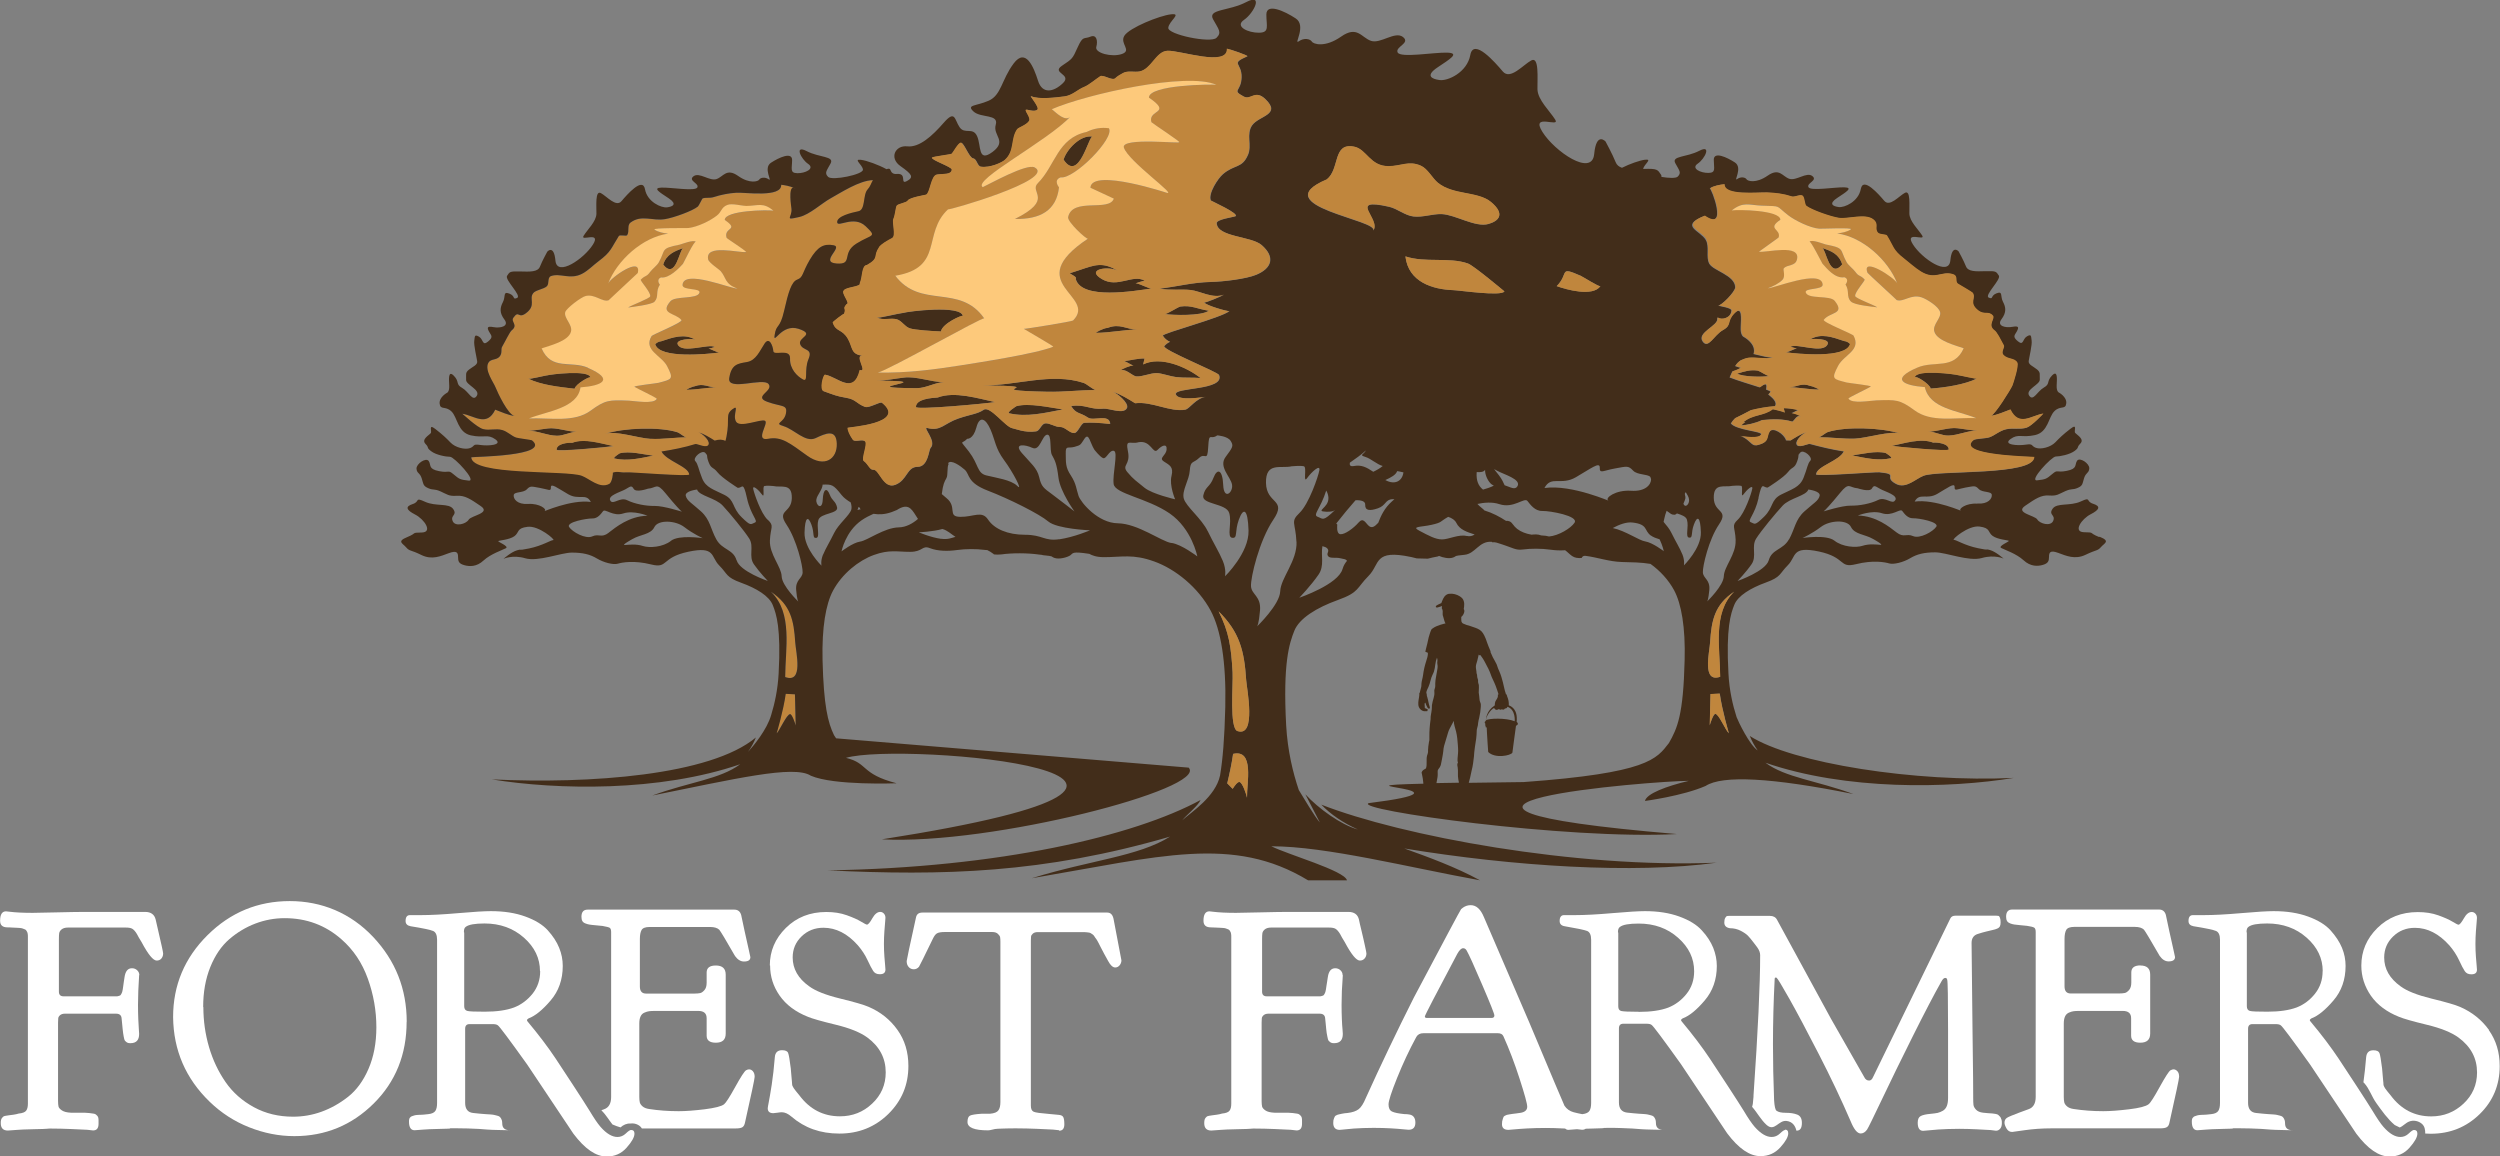 <?xml version="1.0" encoding="UTF-8"?><svg id="Layer_2" xmlns="http://www.w3.org/2000/svg" viewBox="0 0 263.57 121.92"><rect x="0" y="0" width="263.57" height="121.92" fill="#808080" stroke="none"/><defs><style>.cls-1{fill:none;}.cls-2{fill:#422d1a;}.cls-3{fill:#fff;}.cls-4{fill:#c0863d;}.cls-5{fill:#fdc97b;}</style></defs><g id="Layer_1-2"><path class="cls-1" d="M90.67,53.64c.05-.05-.01-.11-.15-.2-.06.2-.12.33-.12.33,0,0,.15-.03.36-.09-.03-.02-.06-.03-.09-.04h0Z"/><path class="cls-1" d="M74.67,48.67c-.28-.78.02-.56-.33-.93-.34-.38-1.37.52-1.06.86.31.34.31.8.72,1.81.41,1.01,1.24,1.19,2.36,1.76,1.12.57.77,1.32,1.79,2.33,1.03,1.01.96.75,1.4.59s-.41-.73-.82-2.59c-.41-1.86-.46-1.03-.98-1.08,0,0-1.7-1.06-2.15-1.65-.46-.59-.67-.33-.95-1.11h0Z"/><path class="cls-1" d="M68.29,51.51s-1.25.44-1.5.02-.36-.23-.9.06-1.86.65-1.57,1.17c.29.52,1.01-.42,1.79-.03.78.39,1.99.62,2.9.6s2.93.64,2.85.6c-.08-.03-.75-.73-1.73-1.94-.98-1.21-.95-.55-1.86-.49h0Z"/><path class="cls-1" d="M104.43,45.29c-.5-1.15-1.15-1.51-1.49-.23s-.97,1.2-.97,1.2c-.61.65-.86,0,.18,1.35,1.04,1.35.83,2.26,1.83,2.51s2.62.45,3.27,1.11c.65.65-.47-1.49-1.4-2.73-.93-1.24-.93-2.06-1.42-3.21h0Z"/><path class="cls-1" d="M109.55,50.3c.23.99.45,1.13,1.4,1.83.95.7,2.32,1.78,2.32,1.78,0,0-1.51-2.08-1.69-3.57-.18-1.49-.38-1.85-.68-2.37-.29-.52.02-2.21-.52-2.15-.54.07-.75,1.78-1.56,1.38-.7-.34-2.03-.54-1.11.54.93,1.08,1.6,1.56,1.83,2.55h0Z"/><path class="cls-1" d="M118.85,49.78c.63.77.97.97,1.81,1.65.84.68,3.23,1.22,3.23,1.22,0,0-.63-1.47-.38-2.46.25-.99-.25-1.15-.81-1.53-.56-.38.23-.59.29-1.24s-.45-.5-.95.02c-.5.52-.68-1.04-1.99-.81-.9.27-1.42-.45-1.13.99s-.7,1.4-.07,2.17h0Z"/><path class="cls-1" d="M82.4,60.77c.03,1.01,1.74,2.65,1.76,2.67-.02-.02-.14-.17-.23-1.21-.1-1.11.65-1.21.68-1.86s-.62-3.46-1.7-5.05.52-1.17.56-2.8c.03-1.63-1.14-1.08-1.96-1.27,0,0-.68-.06-.93,0s.1,1.37-.25.9c-.34-.47-1.01-1.08-.93-.6s.8,2.58,1.52,3.26c.72.69.29.72.23,2.19-.07,1.47,1.21,2.77,1.24,3.78h0Z"/><path class="cls-1" d="M62.28,52.91c-.51-.98-1.26-.16-2.38-.81s-1.84-1.22-1.83-.73c.02.49-.23.23-1.16.06-.93-.16-1.01-.23-1.39.16s-1.32.21-1.37.6.36,1.01,1.53.93,2.02.57,1.73.73c-.29.16,2.74-1.24,4.86-.95h0Z"/><path class="cls-1" d="M78.99,56.79c-.54-.85-2.04-2.66-2.79-3.47s-2.5-1.03-2.71-1.7c0,0-1.32.15-1.19.67s.62.75,1.6,1.63,1.01,1.86,1.63,2.97c.62,1.11,1.79,1.01,2.12,2.19.33,1.17,3.29,2.19,3.29,2.19,0,0-.88-.91-1.47-1.76-.59-.85.05-1.86-.49-2.71h0Z"/><path class="cls-1" d="M68.99,55.57c-.39.8-1.47.77-2.33,1.27,0,0-1.19.65-.78.62.41-.03,1.19-.13,1.89.1s2.12.13,2.97-.54c.85-.67,3.36-.28,3.36-.28,0,0-1.01-.46-1.94-1.17s-2.77-.8-3.16,0h0Z"/><path class="cls-1" d="M65.72,54.13c-1.08.36-1.91-.54-2.14-.24s-.57.78-1.14.77c-.57-.02-2.79.38-2.44.9.34.52,1.74,1.3,2.44.99.7-.31.96.21,1.73-.38.77-.59,2.15-1.74,4.09-1.79,0,0-1.47-.6-2.54-.24Z"/><path class="cls-1" d="M177.69,52.53c-.01.11-.09.33-.21.57.19.52.67.03.59-.47-.04-.22-.19-.46-.33-.72-.02.01-.05.03-.08.04-.09.21.06.32.03.58h0Z"/><path class="cls-1" d="M197.34,51.5c-.24.42-1.5-.02-1.5-.02-.91-.06-.88-.72-1.86.49-.98,1.21-1.65,1.91-1.73,1.94-.08.03,1.94-.62,2.85-.6.91.02,2.12-.21,2.9-.6.78-.39,1.5.55,1.79.03.29-.52-1.03-.88-1.57-1.17-.54-.29-.65-.49-.9-.06h0Z"/><path class="cls-1" d="M184.58,55.07c.44.16.38.42,1.4-.59s.67-1.76,1.79-2.33c1.12-.57,1.96-.75,2.36-1.76.41-1.01.41-1.47.72-1.81.31-.34-.72-1.24-1.06-.86-.34.38-.05.15-.33.93-.28.78-.49.52-.95,1.11-.46.59-2.15,1.65-2.15,1.65-.52.05-.57-.78-.98,1.08-.41,1.86-1.26,2.43-.82,2.59h0Z"/><path class="cls-1" d="M153.73,82.2c-.09-.43,0-.88-.07-1.31-.01-.08-.03-.16-.04-.25,0-.08.01-.17.07-.24-.06-.14-.05-.3-.04-.45.03-.35.08-.71.05-1.06,0-.11-.02-.22-.02-.33-.04-.48-.07-.96-.19-1.43-.09-.37-.24-.74-.24-1.12-.14.27-.29.54-.43.81-.06.11-.11.23-.15.35-.12.4-.24.8-.36,1.2-.05.18-.11.37-.14.56-.01.1-.02.2-.03.3-.03.31-.23,1.37-.26,1.44-.02.07-.06.13-.09.2-.07.14-.24.28-.24.43,0,.22.02.45-.02.67-.01.08-.06.36-.11.61.69-.01,1.47-.03,2.34-.04,0-.03,0-.05,0-.08,0-.09-.04-.17-.05-.25h0Z"/><path class="cls-1" d="M157.51,74.64c-.38.14-.89.96-.85,1.3.27-.22,2.13-.27,3.02.1,0,0,.13-1.22-.77-1.53-.01.18-.21.19-.26.18-.03.05-.06.09-.1.11-.07.04-.16.02-.22-.03-.03.04-.08.06-.13.06-.05,0-.19-.06-.22-.07-.05.03-.3.21-.48-.12h0Z"/><path class="cls-1" d="M157.29,51.09c-.35-.25-.75-.98-.71-1.55-.14.23-.5.27-.88.24,0,.02,0,.03,0,.05-.06.87.18,1.41.67,1.8.41-.12.8-.26,1.14-.42-.07-.04-.14-.07-.21-.12h0Z"/><path class="cls-1" d="M89.68,52.97c-.35-.21-.71-.47-.97-.79-.89-1.13-1.02-1.11-1.99-1.09-.03.56-.58,1.1-.66,1.56-.1.6.62,1.22.67.03.05-1.19.46-1.29.73-.55.28.73.62.65.78,1.35.16.7-1.74.59-1.97,1.34-.23.75.21,1.84-.23,1.89-.44.05-.16-.46-.5-1.39-.34-.93-.68-.86-.73.83s1.79,3.49,1.79,3.49c0,0-.11-.49.16-1.17s.7-1.34,1.16-2.28c.46-.95,1.63-1.86,1.81-2.46.07-.23.03-.49-.06-.76h0Z"/><path class="cls-1" d="M144.02,47.48c-.46.43-1.14.92-1.7,1.3-.04.25.02.43.44.35.75-.14,1.29.1,2.03.61.38-.19.71-.38,1-.61-.6-.15-1.24-.77-1.84-.96-.69-.21-.18-.22.07-.69h0Z"/><path class="cls-1" d="M138.9,54.48c.6.22.53.56,1.86-.73-.16.14-.38.23-.96.2-1.22-.05.28-.39.24-1.42-.01-.35-.11-.6-.24-.81-.6,1.92-1.45,2.56-.91,2.76h0Z"/><path class="cls-1" d="M157.53,49.45c.01.07.15.2.51.66.32.41.47.76.6,1.05.6.19,1.1.54,1.36.09.41-.72-1.42-1.22-2.17-1.63-.11-.06-.21-.12-.3-.17h0Z"/><path class="cls-1" d="M172.13,55.09c-.65-.08-1.42.2-2.1.58,1.35.3,2.76,1.32,3.42,1.41.77.11,1.96,1.03,1.96,1.03,0,0-.11-.55-.44-1.25-.34-.09-.67-.22-.92-.4-.74-.54-.27-1.17-1.92-1.38h0Z"/><path class="cls-1" d="M147.96,49.8c-.35-.09-.66-.13-.66-.13-.12.39-.63.67-1.25.94,1.04.56,1.8.07,1.91-.81h0Z"/><path class="cls-1" d="M177.53,59.62s1.84-1.79,1.79-3.49-.39-1.76-.73-.83c-.34.93-.07,1.44-.51,1.39s0-1.14-.23-1.89c-.11-.35-.59-.51-1.05-.66-.1.08-.19.14-.27.14-.35-.02-.32-.07-.82-.42-.12.28-.21.58-.27.93-.01.08-.04.16-.05.24.32.36.63.75.82,1.15.46.95.88,1.6,1.16,2.28s.16,1.17.16,1.17h0Z"/><path class="cls-1" d="M169.56,52.76c-.41-.23.77-1.13,2.39-1.02,1.57.11,2.14-.69,2.12-1.23-.02-.08-.05-.15-.08-.23-.31-.32-1.36-.19-1.81-.66-.52-.54-.63-.45-1.92-.23-1.29.23-1.63.59-1.6-.09.02-.68-.97.11-2.53,1.02-1.56.9-2.6-.23-3.3,1.13,2.93-.41,7.13,1.53,6.73,1.31Z"/><path class="cls-1" d="M209.98,52.17c-.05-.39-.99-.21-1.37-.6s-.46-.33-1.39-.16c-.93.16-1.17.42-1.16-.06.02-.49-.7.08-1.83.73s-1.88-.16-2.38.81c2.12-.29,5.15,1.11,4.86.95-.29-.16.55-.81,1.73-.73,1.17.08,1.58-.54,1.53-.93h0Z"/><path class="cls-1" d="M162.61,53.87c-.79.02-1.26-.65-1.58-1.06-.32-.41-1.47.83-2.96.34-.74-.25-1.62-.16-2.31-.02.11.13.28.29.56.51.07.06.12.12.17.17.88.27,1.64.68,2.28,1.1.29-.01.52.06.73.37.11.17.26.33.44.47.01.01.03.02.04.03.38.29.89.49,1.49.59.31-.02.62-.07,1.03.08.34.01.6.06.81.11,1.01-.09,2.31-.88,2.69-1.45.47-.72-2.6-1.26-3.39-1.24Z"/><path class="cls-1" d="M201.7,54.63c-.57.02-.91-.47-1.14-.77-.23-.29-1.06.6-2.14.24-1.08-.36-2.54.24-2.54.24,1.94.05,3.33,1.21,4.09,1.79.77.59,1.03.06,1.73.38s2.1-.47,2.45-.99c.34-.52-1.88-.91-2.45-.9h0Z"/><path class="cls-1" d="M153.53,55.13c-.15-.31-.47-.51-.86-.64-.93.53-.61.58-1.75.84-1.14.26-2.2.15-1.26.64.95.49,1.66.9,2.36.9s1.79-.57,2.59-.36c.35.09.63,0,.85-.15-.82-.27-1.58-.5-1.93-1.22h0Z"/><path class="cls-1" d="M147,52.62c-.06,0-.12,0-.19,0-.78.02-.68.67-1.55.96-.86.29-1.37.24-1.34-.39.02-.35-.45-.48-1.02-.46-.62.72-1.37,1.62-2.03,2.45.03.04.07.08.11.12,0,0-.13.96.32,1.01.46.05,1.39-.62,1.91-1.22s.72.03,1.11.36c.31.26.62.04.95-.32.32-.81.66-1.58,1.46-2.29.09-.08.18-.15.26-.23h0Z"/><path class="cls-1" d="M140.02,58.61c-.2-.29.18-.46-.05-.77-.11-.15-.34-.21-.54-.27-.17.99.24,2.06-.41,3-.81,1.17-2.03,2.44-2.03,2.44,0,0,4.11-1.4,4.56-3.03.1-.37.27-.65.48-.88-.21-.22-.27-.14-.69-.26-.47-.13-1.12.05-1.32-.24h0Z"/><path class="cls-1" d="M139.11,49.55c.11-.65-.81.18-1.29.83s0-1.15-.34-1.24-1.29,0-1.29,0c-1.13.27-2.75-.5-2.71,1.76.04,2.26,2.26,1.67.77,3.88-1.49,2.21-2.39,6.1-2.35,7s1.08,1.04.95,2.57c-.13,1.43-.29,1.65-.31,1.67.03-.03,2.39-2.31,2.44-3.7.04-1.4,1.81-3.21,1.72-5.24-.09-2.03-.68-2.08.32-3.03s1.99-3.86,2.1-4.51Z"/><path class="cls-1" d="M104.15,51.72c-2.24-.86-1.87-1.72-2.44-2.21-.46-.4-1.44-1.11-1.75-.7.02.04.03.08.05.11-.18.26-.05,1.17-.23,1.48-.21.37-.36.63-.49,1.68.13.12.28.25.48.41,1.2.95.04,1.96,1.47,1.99,1.42.02,2.28-.7,2.93.29s2.06,1.6,3.91,1.6,2.01.7,3.59.47c1.58-.23,3.25-.95,3.25-.95,0,0-3.48-.13-4.4-.93-.93-.79-4.13-2.39-6.37-3.25h0Z"/><path class="cls-1" d="M96.88,56.12s1.21.52,2.35.69c.73.1,1.04-.06,1.52-.2-.46-.3-.84-.69-1.38-.83-.99.29-2.48.35-2.48.35Z"/><path class="cls-1" d="M123.28,54.14c-2.37-1.62-5.76-2.06-5.89-3.09-.14-1.04.5-3.39.02-3.5-.47-.11-.79.9-1.13.77-.34-.14-.93-.9-.93-.9-.45-.72-.56-1.83-1.02-1.17-.45.65-.34.68-1.06.88-.72.2-.95-.2-.93.72.02.93-.04,1.42.54,2.3.59.88.56,1.44.81,2.15.25.7,2.06,2.87,4.15,2.89,2.1.02,4.58,1.92,5.64,2.08s2.71,1.42,2.71,1.42c0,0-.56-2.91-2.93-4.54h0Z"/><path class="cls-1" d="M94.74,53.66c-.07.04-.13.07-.18.11-.18.06-.36.15-.55.22-.68.24-1.3.28-1.91.18-.43.19-.86.41-1.25.68-1.71,1.17-2.12,3.28-2.12,3.28,0,0,1.19-.91,1.96-1.03.77-.11,2.56-1.48,4.08-1.5.77,0,1.49-.42,2.03-.89-.59-.89-.88-1.71-2.05-1.05h0Z"/><path class="cls-1" d="M197.47,56.82c-.86-.51-1.94-.47-2.33-1.27-.39-.8-2.23-.72-3.16,0s-1.94,1.17-1.94,1.17c0,0,2.51-.39,3.36.28.85.67,2.27.77,2.97.54.7-.23,1.48-.13,1.89-.1.41.03-.78-.62-.78-.62h0Z"/><path class="cls-1" d="M129.15,60.78s2.55-2.48,2.48-4.83-.54-2.44-1.02-1.15c-.47,1.29-.09,1.99-.7,1.92s0-1.58-.32-2.62c-.32-1.04-2.96-.88-2.73-1.85s.7-.86,1.08-1.87.95-.88,1.02.77c.07,1.65,1.06.79.93-.04-.13-.83-1.45-1.87-.68-2.91s.86-1.17.54-1.69-1.42-.59-1.42-.59c-.72.54-.86-.45-.95,1.22s-.32.54-.95,1.15c-.63.61-.93.25-.99,1.31-.07,1.06-.88,2.17-.63,3,.25.83,1.87,2.1,2.51,3.41.63,1.31,1.22,2.21,1.6,3.16.38.95.23,1.62.23,1.62h0Z"/><path class="cls-1" d="M191.83,52.27c.13-.52-1.19-.67-1.19-.67-.21.67-1.96.88-2.71,1.7-.75.81-2.25,2.62-2.79,3.47s.1,1.86-.49,2.71c-.59.85-1.47,1.76-1.47,1.76,0,0,2.97-1.01,3.29-2.19.33-1.17,1.5-1.08,2.12-2.19.62-1.11.65-2.09,1.63-2.97s1.47-1.11,1.6-1.63h0Z"/><path class="cls-1" d="M184.72,51.52c.08-.47-.59.13-.93.6s0-.83-.24-.9-.93,0-.93,0c-.82.2-1.99-.36-1.96,1.27.03,1.63,1.63,1.21.55,2.8-1.08,1.6-1.73,4.4-1.7,5.05.03.65.78.75.68,1.86-.09,1.03-.21,1.19-.23,1.21.02-.02,1.73-1.67,1.76-2.67.03-1.01,1.3-2.31,1.24-3.78-.07-1.47-.49-1.5.23-2.19s1.43-2.79,1.52-3.26h0Z"/><path class="cls-2" d="M60.33,46.68c-.43-.04-1.65.08-1.65.72,0,.24,5.49-.28,6.01-.38-1.31-.26-3.04-.85-4.36-.35Z"/><path class="cls-2" d="M62.25,39.8c-.13-.85-4.29-.32-4.6-.22-.27.03-1.81.42-1.95.35,1.36.68,3.33.87,4.88,1.06.09-.49,1.64-1.37,1.67-1.18h0Z"/><path class="cls-2" d="M75.36,36.58c-.66-.38-3.44.76-3.91-.27-.26-.56,1.59-.65,1.87-.49-1.17-.7-2.42-.24-3.61.16-.25.03-.46.13-.63.31.43,1.57,5.59,1.04,6.8.87-.25.04-1.06-.45-1.2-.4.23-.04.46-.1.68-.18h0Z"/><path class="cls-2" d="M73.27,40.72c-.24.02-1.02.38-.87.38,1.01,0,2.28-.25,3.13-.25-.85,0-1.37-.47-2.27-.13Z"/><path class="cls-2" d="M60.82,45.52c-1,0-2.13-.47-3.07-.35-.69.07-1.42.24-2.11.24,1.05,0,2.01.51,3.07.53.7.01,1.46-.42,2.11-.42h0Z"/><path class="cls-2" d="M72.03,26.16c-.95.32-1.79.68-2.11,1.74,1.33,1.66,1.7-1.6,2.11-1.74Z"/><path class="cls-2" d="M65.34,47.79s-.8.49-.55.55c1.35.31,2.74-.03,4.08-.3-1.03-.13-2.53-.52-3.53-.25Z"/><path class="cls-2" d="M63.78,45.74c1.11-.37,3.51.46,4.8.53,1.29.07,2.51-.15,3.79-.15-.17,0-.71-.46-.91-.53-1.87-.62-5.76-.48-7.68.16h0Z"/><path class="cls-4" d="M69.57,30.01c-.2-.24-.27-.62.12-.76.84.14,1.93-.99,2.31-1.43.07-.08,1.22-2.55,1.37-2.31-.19-.3-1.56.25-1.7.28-2.1.41-1.45.51-2.22,1.88-.19.33-.69.7-.9.99-.42.58-.47.29-.99.82-.11.11,1.07,1.33.99,1.76-.04.23-1.99.94-2.33,1.18.37-.06,2.5-.31,2.78-.61.5-.54.08-1.05.57-1.8h0ZM72.03,26.16c-.41.14-.78,3.4-2.11,1.74.32-1.06,1.16-1.42,2.11-1.74Z"/><path class="cls-4" d="M82.78,71.37c1.95.72,1.12-2.59,1.06-3.65-.14-2.32-.47-3.93-2.54-5.33,2.3,2.23,1.5,6.03,1.48,8.97Z"/><path class="cls-4" d="M83.67,19.78c.08.04.16.08.21.12-.08-.07-.15-.11-.21-.12Z"/><path class="cls-4" d="M83.3,75.29c.21.02.55,1.02.58,1.2l-.08-3.29-.98-.05c-.25,1.8-.96,4.17-.96,4.17.27-.22,1.07-2.06,1.43-2.03h0Z"/><path class="cls-4" d="M64.23,51.04c.34-.18.41-1.2.39-1.19.54-.19.82.02,1.39-.03.46-.04,6.67.47,6.66.22-.05-.85-2.42-1.44-2.92-2.42,1.21-.19,2.42-.43,3.58-.79.17-.05,1.3.54,1.4-.01.08-.43-.71-1.12-1.07-1.22.57.16,1.2.56,1.7.87h0c.46-.15.83-.12,1.13.03.04-.14.08-.28.11-.45.38-1.94-.16-2.3.63-2.89.79-.59-.02.61.38,1.31.41.7,2.62-.32,3.05-.09.43.23-1.13,2.17.32,1.9s2.3.47,4.13,1.78c1.83,1.31,3.16.34,3.12-1.26-.04-1.6-1.17-1.08-2.24-.59-1.06.5-2.26-.93-3.36-1.26-1.11-.34.02-.29.23-1.31s-.43-.7-1.96-1.26c-1.54-.56.7-1.13.14-1.87-.56-.74-4.38.81-4.15-.63s.88-1.53,1.85-1.69,1.36-1.15,1.87-1.94c.52-.79.88.27.93.79.04.52,1.81-.34,1.76.77-.04,1.11.75,1.87,1.36,2.21s.09-.97.59-2.15-.61-.81-.88-1.56c-.27-.74,1.67-1.02-.16-1.62-1.83-.61-2.71,1.83-2.53.63.18-1.2.54-.54.99-2.51.45-1.96.77-3.09,1.4-3.32.63-.23.47-.66,1.31-2.08.83-1.42,1.51-1.74,2.53-1.53,1.02.2-1.51,1.78.29,1.92,1.81.14.47-1.08,2.1-2.1,1.63-1.02,2.24-.63.97-1.83-1.26-1.2-2.98.2-3-.43-.02-.63,1.47-.99,2.24-1.15.77-.16.45-1.74.97-2.3.29-.31.35-.63.56-.98-1.43.02-3.48,1.39-4.43,1.9-.98.54-2.22,1.72-3.31,1.98-1.7.4-.73.08-.85-.89,0-.02-.37-2.33.23-2.18-.38-.18-.98-.29-1.31-.32.07,1.38-3.81.78-4.74.84-.76.05-1.61.22-2.35.45-.48.15-.87.02-1.2.15-.04.02-.41.79-.49.85-.57.47-2.53,1.17-3.46,1.33-1.35.23-2.47-.49-3.63.35-.42.31-.1.92-.37,1.34-.09.14-.77-.08-.88.09-.84,1.34-.78,1.64-2.15,2.67-.57.43-1.09.99-1.74,1.32-1.27.64-2.27-.12-3.25.23-.43.15-.16.81-.45,1.08-.34.31-1.19.4-1.44.73-.47.63.36,1.27-.76,2.11-.84.63-.72-.38-1.33.48-.31.44.56.76-.19,1.34-.22.21-.7,1.21-.99,1.71-.17.29.05.65-.26,1.03-.34.42-.95.21-1.2.68-.41.79.56,2.06.77,2.59.2.51,1.32,2.93,2.01,3-.67-.08-1.41-.43-2.05-.66-.9,1.86-2.22.62-3.47.43.05,0,1.57,1.46,2.21,1.62.68.16,1.31-.1,2.01.1.55.15.98.62,1.45.79.19.07,1.62.25,1.67.29,2.1,1.69-6.39,1.73-6.39,1.79,0,1.99,10.04,1.36,11.65,1.97.83.31,1.88,1.39,2.89.86h0ZM64.79,48.34c-.25-.06.54-.54.55-.55,1-.27,2.5.12,3.53.25-1.33.26-2.73.61-4.08.3ZM68.58,46.27c-1.29-.07-3.69-.9-4.8-.53,1.92-.64,5.81-.78,7.68-.16.2.08.74.53.91.53-1.29,0-2.5.22-3.79.15h0ZM72.4,41.09c-.15,0,.62-.36.87-.38.9-.34,1.41.13,2.27.13-.85,0-2.12.25-3.13.25ZM69.08,36.29c.17-.18.38-.29.63-.31,1.19-.4,2.44-.86,3.61-.16-.28-.17-2.12-.07-1.87.49.47,1.03,3.25-.11,3.91.27-.22.08-.45.15-.68.18.14-.04.95.44,1.2.4-1.21.17-6.37.7-6.8-.87h0ZM60.2,35.01c.22-.76-.76-1.42-.6-2.08.09-.39,1.69-1.6,2.17-1.71.97-.22,1.73.66,2.4.46.02,0,3.09-2.91,3.08-2.88.43-1.85-2.9.52-3.13,1.12.94-2.44,3.63-4.9,6.33-5.27-.42-.04-1.1-.17-1.44-.43-.25-.19,3.49-.15,3.58-.16.96-.12,2.25-.74,2.98-1.3.55-.42.46-.86,1.11-1.13.51-.21,1.51.1,2.04.1,1.19-.01,1.75-.42,2.83.5-.54-.1-5.13-.06-5.13.98,1.61,1.1-.14.76.19,1.87.03.1,1.8,1.2,2.08,1.51-.79.11-4.37-.89-4.02.78.07.35,1.2,1.09,1.31,1.22.62.73.4,1.36,1.77,1.85-.6.06-5.69-2.08-5.78-.38-.03.61,1.97.29,1.78.83-.25.7-2.56.3-3.06.89-1.18,1.38.56,1.22,1.16,1.98.19.24-3.05,1.54-3.14,1.68-.92,1.5,1.03,2.05,1.62,3.16.75,1.41.54,1.4-.9,1.78-.21.05-2.65.32-2.53.42.16.13,2.41,1.17,2.35,1.27-.32.58-2.37.21-2.95.19-2.07-.08-2.47-.09-4.03,1.06-1.72,1.26-4.2.74-6.48.81,1.83-.76,5.11-1.06,5.42-3.27,2.27-.17,3.64-.82.8-2.05-1.82-.79-3.87.33-4.9-2.04.82-.29,2.81-.75,3.09-1.74h0ZM57.65,39.58c.31-.1,4.46-.63,4.6.22-.03-.19-1.58.69-1.67,1.18-1.55-.18-3.52-.38-4.88-1.06.15.07,1.69-.31,1.95-.35h0ZM55.64,45.41c.69,0,1.42-.16,2.11-.24.94-.13,2.07.35,3.07.35-.65,0-1.41.44-2.11.42-1.05-.02-2.01-.53-3.07-.53h0ZM58.68,47.41c0-.64,1.22-.76,1.65-.72,1.32-.5,3.06.09,4.36.35-.52.1-6.01.62-6.01.38Z"/><path class="cls-5" d="M62,38.79c2.83,1.23,1.46,1.88-.8,2.05-.31,2.22-3.59,2.52-5.42,3.27,2.28-.07,4.76.45,6.48-.81,1.56-1.15,1.96-1.14,4.03-1.06.58.02,2.63.4,2.95-.19.06-.1-2.19-1.14-2.35-1.27-.12-.1,2.33-.37,2.53-.42,1.44-.38,1.64-.37.9-1.78-.59-1.11-2.53-1.66-1.62-3.16.09-.14,3.32-1.45,3.14-1.68-.6-.76-2.35-.61-1.16-1.98.51-.59,2.82-.19,3.06-.89.19-.54-1.82-.22-1.78-.83.09-1.7,5.18.44,5.78.38-1.37-.5-1.14-1.12-1.77-1.85-.11-.14-1.24-.87-1.31-1.22-.35-1.67,3.23-.67,4.02-.78-.27-.31-2.05-1.41-2.08-1.51-.33-1.12,1.42-.77-.19-1.87,0-1.03,4.59-1.08,5.13-.98-1.09-.92-1.65-.51-2.83-.5-.54,0-1.54-.31-2.04-.1-.66.27-.56.71-1.11,1.13-.72.56-2.01,1.18-2.98,1.3-.09.01-3.83-.03-3.58.16.34.26,1.02.4,1.44.43-2.7.37-5.39,2.83-6.33,5.27.23-.6,3.56-2.97,3.13-1.12,0-.02-3.06,2.88-3.08,2.88-.67.21-1.43-.68-2.4-.46-.49.11-2.08,1.33-2.17,1.71-.16.66.82,1.32.6,2.08-.28.99-2.26,1.45-3.09,1.74,1.03,2.37,3.08,1.25,4.9,2.04h0ZM68.55,31.24c.08-.43-1.1-1.66-.99-1.76.53-.52.57-.24.99-.82.21-.29.71-.66.9-.99.77-1.36.12-1.47,2.22-1.88.14-.03,1.51-.58,1.7-.28-.15-.24-1.3,2.23-1.37,2.31-.38.43-1.47,1.56-2.31,1.43-.39.14-.32.52-.12.76-.49.75-.07,1.25-.57,1.8-.28.31-2.4.56-2.78.61.34-.24,2.29-.95,2.33-1.18h0Z"/><path class="cls-2" d="M221.26,56.6c-1.12-.46-.36-.46-1.55-.49-1.19-.03-.26-1.4.7-1.89s1.08-.85.26-1.11-.16-.77-1.3-.24c-1.14.52-2.51.1-2.97.77-.46.67.33.62.07,1.26-.26.64-1.42.31-1.68-.13-.26-.44-2.38-.69-1.29-1.44s1.7-1.16,2.54-1.09c.85.06.99-.15,1.7-.46.7-.31.75-.1,1.3-.34.55-.24.49-.41.68-1.03.2-.62.52-.52.55-1.03.03-.51-1.01-1.22-1.29-.8s.08.83-1.08,1.06c-1.16.23-.91-.19-1.53.33-.62.52-.68.57-1.6.67-.91.1,1.53-2.51,1.96-2.51s1.48-.2,2.01-.6c.52-.41.13-.29.59-.77.46-.47-.39-.93-.55-1.12-.16-.2.29-1.04-.49-.44-.78.6-1.12.93-1.61,1.44-.49.51-1.52.77-2.05.57-.54-.2-.21-.46-1.06-.33-.85.13-2.45.02-1.61-.59s1.19-.11,2.59-.42,1.4-1.91,2.05-2.53,1.16-.11,1.24-.81c.08-.7-.8-1.16-.8-1.16,0,0-.24-.11-.21-.75.03-.64.13-1.66-.49-1.03-.62.64-.16.88-.86,1.27-.7.39-1.12,1.5-1.55.85s1.16-1.16,1.12-1.7c-.03-.54.11-.73-.29-1.06-.41-.33-.93-.51-.88-.88.05-.38.38-1.73.31-2.17s0-.72-.49-.44c-.49.28-.34,1.03-.96.52-.62-.51-.31-.65-.1-1.06.21-.41.21-.59-.49-.46s-1.68-.08-1.14-.8c.54-.72.47-1.26.16-1.84-.31-.59.02-1.16-.67-.9-.68.26-.31.68-.83.46-.52-.23,1.34-1.92,1.06-2.33s-.26-.49-1.35-.46c-1.09.03-1.89.07-2.12-.52s-.77-1.57-.77-1.57c0,0-.7-.78-.87.96-.16,1.74-3.02-.21-3.95-1.7-.93-1.48,1.39-.28.98-.93-.41-.65-1.34-1.5-1.35-2.32-.02-.82.15-2.51-.47-2.18-.62.33-1.6,1.52-2.17.85-.57-.67-2.23-2.59-2.48-1.26-.24,1.34-1.73,1.99-2.33,1.91-.6-.08-1.11-.33-.16-.96s1.73-1.09.75-1.12c-.98-.03-3.57.42-3.78-.02s1.01-.7.41-1.17-1.7.54-2.43.29-1.04-1.19-2.28-.33-2.12.57-2.23.38c-.11-.2-.59-.31-.99-.02-.41.29.62-1.19-.23-1.75-.85-.55-2.23-1.19-2.23-.29s.26,1.37-.55,1.39c-.82.02-1.89-.47-1.14-.98.75-.5,1.5-2.05.16-1.35-1.34.7-2.95.52-2.53,1.3.42.78.68,1,.26,1.42-.19.19-.94.16-1.72.03.01-.08,0-.16-.03-.21-.38-.56-.36-.68-1.87-.63h-.03c.11-.51,1.03-1.07.2-.97-.53.06-1.6.43-2.43.85-.32-.11-.55-.29-.67-.6-.32-.81-1.06-2.17-1.06-2.17,0,0-.97-1.08-1.2,1.33-.23,2.42-4.18-.29-5.46-2.35-1.29-2.05,1.92-.38,1.35-1.29-.56-.9-1.85-2.08-1.87-3.21-.02-1.13.2-3.48-.65-3.03s-2.21,2.1-3,1.17c-.79-.93-3.09-3.59-3.43-1.74-.34,1.85-2.39,2.76-3.23,2.64-.84-.11-1.54-.45-.23-1.33,1.31-.88,2.39-1.51,1.04-1.56-1.35-.05-4.94.59-5.24-.02-.29-.61,1.4-.97.56-1.63-.84-.65-2.35.74-3.36.41-1.02-.34-1.45-1.65-3.16-.45-1.72,1.2-2.93.79-3.09.52-.16-.27-.81-.43-1.38-.02-.57.41.86-1.65-.32-2.42-1.17-.77-3.09-1.65-3.09-.41s.36,1.9-.77,1.92-2.62-.65-1.58-1.36,2.08-2.84.23-1.87c-1.85.97-4.09.72-3.5,1.81.59,1.08.95,1.38.36,1.96-.59.59-5.15-.34-5.08-1.06.07-.72,1.49-1.56.29-1.42-1.2.13-4.4,1.42-4.92,2.26s.83,1.53-.25,1.92c-1.08.38-2.89-.11-2.71-.74s.04-1.36-.63-1.08-.77-.14-1.33,1.11c-.56,1.24-.54,1.2-1.67,1.96-1.13.77,1.11.88.11,1.83-.99.95-2.17,1.17-2.62-.25s-1.29-3.54-2.57-1.83c-1.29,1.72-1.29,3.34-2.64,3.93-1.36.59-2.37.41-1.6,1.13.77.72,2.69.25,2.35,1.4-.34,1.15,1.24,1.69-.34,2.87-1.58,1.17-1.17-.68-1.63-1.67-.45-.99-1.31-.14-1.85-.95s-.45-1.85-1.67-.45c-1.22,1.4-2.57,2.62-3.84,2.48-1.26-.14-1.94,1.22-.72,2.08s1.44,1.17.68,1.58c-.77.41.07-.84-1.04-.75-.23.02-.36-.02-.45-.08-.03-.03-.07-.05-.1-.08-.18-.21-.1-.52-.55-.34-.86-.47-2.11-.92-2.7-.99-.86-.1.16.51.21,1.03.05.52-3.25,1.19-3.67.77-.42-.42-.16-.64.26-1.42s-1.19-.6-2.53-1.3c-1.34-.7-.59.85.16,1.35.75.51-.33,1-1.14.98-.82-.02-.55-.49-.55-1.39s-1.39-.26-2.23.29c-.85.56.18,2.04-.23,1.75-.41-.29-.88-.18-1,.02-.11.2-1,.49-2.23-.38s-1.55.08-2.28.33c-.73.25-1.83-.77-2.43-.29-.6.47.62.73.41,1.17-.21.44-2.81-.02-3.78.02-.98.03-.2.49.75,1.12s.44.88-.16.96c-.6.08-2.09-.57-2.33-1.91s-1.91.59-2.48,1.26c-.57.67-1.55-.52-2.17-.85-.62-.33-.46,1.37-.47,2.18-.02.82-.95,1.66-1.35,2.32-.41.65,1.91-.55.98.93-.93,1.48-3.78,3.44-3.95,1.7-.16-1.75-.86-.96-.86-.96,0,0-.54.98-.77,1.57s-1.03.55-2.12.52c-1.09-.03-1.08.05-1.35.46-.28.41,1.58,2.1,1.06,2.33-.52.23-.15-.2-.83-.46-.69-.26-.36.31-.67.9-.31.59-.38,1.13.16,1.84.54.72-.44.93-1.14.8s-.7.05-.49.46c.21.41.52.55-.1,1.06-.62.51-.47-.24-.96-.52-.49-.28-.42,0-.49.44s.26,1.79.31,2.17-.47.55-.88.88-.26.52-.29,1.06c-.03.54,1.55,1.04,1.12,1.7s-.85-.46-1.55-.85-.24-.64-.86-1.27c-.62-.64-.52.39-.49,1.03.03.64-.21.75-.21.75,0,0-.88.46-.8,1.16s.59.2,1.24.81c.65.62.65,2.22,2.05,2.53s1.76-.18,2.59.42c.83.6-.77.72-1.61.59-.85-.13-.52.13-1.06.33-.54.2-1.56-.06-2.05-.57-.49-.51-.83-.83-1.61-1.44-.78-.6-.33.24-.49.44-.16.2-1.01.65-.56,1.12s.06.36.59.77c.52.41,1.58.6,2.01.6s2.87,2.61,1.96,2.51-.98-.15-1.6-.67-.38-.1-1.53-.33c-1.16-.23-.8-.64-1.08-1.06s-1.32.29-1.29.8c.03.51.36.41.55,1.03.2.62.13.78.69,1.03.55.24.6.03,1.3.34s.85.52,1.7.46c.85-.06,1.45.34,2.54,1.09,1.09.75-1.03.99-1.29,1.44-.26.44-1.42.77-1.68.13-.26-.64.52-.59.06-1.26-.46-.67-1.83-.24-2.97-.77-1.14-.52-.49-.02-1.3.24-.81.26-.7.62.26,1.11.96.49,1.89,1.86.7,1.89-1.19.03-.42.03-1.55.49-1.12.46-.46.65-.1,1.08.36.42.47.24,1.6.8s2.07.11,2.92-.2c.85-.31.95-.02.95.42s.08.69.64.85,1.31.2,2.05-.49c.75-.69,1.97-1.09,2.35-1.29s-.85-.67-.8-.75c.05-.08,1.16-.13,1.7-.52s.2-.85,1.39-.99c1.19-.15,2.97,1.4,2.71,1.4s-1.14.59-2.54.88c-1.4.29-.67.02-1.29.2-.62.18-1.42.9-1.42.9,0,0,.95-.46,2.3-.06,1.35.39,3.77-.6,4.91-.6s1.91.18,2.64.62c.73.44,1.76.69,2.2.55.44-.13,1.69-.38,3.52.08,1.83.46,1.01-.72,3.91-1.34s2.35.52,3.26,1.44c.91.91.68,1.24,2.32,1.83,1.63.59,2.95,1.4,3.33,2.35.38.95.88,2.43.62,7.22-.09,1.67-.41,3.15-.79,4.38-.44,1.54-1.86,3.25-2.44,3.88.35-.5.63-1,.83-1.52-4.76,3.99-17.48,4.92-27.84,4.42,6.92,1.12,17.69,1.33,26.19-1.6-2.13,1.59-5.34,1.86-9.27,3.3,8.61-1.73,14.94-3.25,16.71-2.09,2.43,1.06,9.05.8,9.05.8-3.83-1-2.96-2.11-5.34-2.68,5.9-1.74,46.87,1.85,3.78,8.59,11.57.62,34.45-5.35,32.35-7.56l-37.17-3.09c-.08-.13-.15-.22-.22-.33-.65-1.34-1.09-3.12-1.21-7.91-.08-3.44.34-5.91,1.11-7.34.95-1.76,2.67-3.16,4.3-3.75,1.63-.59,2.45-.33,3.82-.33s1.24-.72,2.09-.39,1.92.33,2.84.2c.91-.13,2.07-.13,2.89-.02.11.02.21.02.31.02.23.12.45.24.65.4.02.02.04.04.06.06.24.03.48.03.79,0,1.13-.16,2.73-.16,4,.02.09.01.18.02.27.03.03,0,.06.02.1.03,1.29.13.73.11,1.22.29s1.37-.06,1.68-.28c.3-.21.11-.44,1.99-.15.32.17.74.35,1.56.35,1.9,0,3.03-.36,5.28.45,2.26.81,4.65,2.75,5.96,5.19,1.07,1.99,1.65,5.41,1.54,10.17-.08,3.28-.27,5.53-.55,7.2-.47,2.25-3.05,3.88-3.99,4.73.55-.66,1.61-1.46,1.94-2.14-7.03,3.81-21.2,7.14-39.31,7.42,12.1.58,22.73.33,36.09-3.56-3.35,2.11-8.4,2.47-14.58,4.39,13.54-2.3,21.2-4.58,29.13.22h4.1c-.25-1.02-6.26-2.72-7.97-3.59,5.76,0,14.45,2.22,22,3.59-2.62-1.42-5.38-2.42-7.99-3.36,11.56,1.9,24.2,2.7,32.93,1.5-14.89.61-33.25-2.82-41.68-6.12,1,1.04,2.28,1.91,3.85,2.62-1.77-.49-4.18-2.23-5.53-3.71l1.53,2.97c-.49-.52-1.89-2.88-2.22-3.42.03-.03.05-.06,0,0,0,0,0,0,0,0-.62-1.83-1.18-4.14-1.33-6.79-.36-6.64.34-8.69.86-10,.52-1.31,2.35-2.44,4.61-3.25,2.26-.81,1.94-1.26,3.21-2.53,1.26-1.26.5-2.85,4.52-1.99.2.04.39.09.57.14.38,0,.77.02,1.16.03.34-.09.69-.17,1.04-.23.05-.02.1-.04.15-.06.39.18,1.06.32,1.47.17.49-.18-.07-.16,1.22-.29,1.15-.12,1.51-1.47,2.86-1.37.04.02.08.05.12.07.03-.02.07-.02.1-.03.1.02.19.02.3.05,1.81.55,1.96.83,2.77.72.82-.11,1.97-.11,2.89.02.49.07,1.03.1,1.56.06.04.03.09.06.13.1.57.49.74.77,1.6.72,0,0,0,0,.01,0,.06-.15.19-.26.41-.23,1.3.17,2.48.61,3.82.65,1.04.03,2.03.03,3.03.2.99.71,1.89,1.67,2.49,2.78.77,1.44,1.2,3.91,1.11,7.34-.14,5.85-.77,7.21-1.66,8.77-1.3,1.68-2.19,3.16-15.3,4.11-2.26.03-4.17.06-5.8.08.04-.18.09-.35.14-.53.07-.25.1-.54.17-.79.13-.48.18-.98.24-1.48.01-.13.02-.29.03-.42.05-.39.09-.78.16-1.16.01-.09.03-.17.04-.26.04-.28.05-.56.06-.84,0-.2.09-.39.12-.58.01-.09.02-.18.03-.27.02-.18.07-.35.11-.52.09-.38.14-.76.17-1.15.01-.17.02-.34-.06-.49-.1-.2-.07-.44-.11-.66-.02-.12-.04-.25-.05-.37,0-.17.01-.34.02-.5s0-.34-.07-.5c0-.04-.01-.1-.02-.14,0-.03,0-.07,0-.1,0-.02,0-.05,0-.07,0-.03-.01-.05-.02-.08-.02-.07-.04-.13-.06-.2-.02-.07-.01-.14-.02-.21,0-.03,0-.05-.01-.08-.01-.06-.05-.11-.05-.18,0-.23-.08-.45-.07-.68,0-.2.1-.41.15-.62.05-.21.1-.43.15-.64.02.02.04.04.04.07.04,0,.09,0,.13-.02.08.09.26.37.29.41.06.08.16.28.21.37.25.47.46.84.63,1.35.09.27.23.51.34.77.2.42.42,1.16.46,1.27-.01-.03-.07-.04-.08,0s0,.07,0,.11c.01.12-.04.24-.1.34s-.14.2-.18.31c-.04.11-.04.26-.05.38-.88.57-.92,1.36-.95,1.66-.1,0-.11.1-.11.14,0,.04.02.09.06.11,0,.08,0,.15,0,.23.01,0,.03,0,.04,0,0,.05,0,.09,0,.14,0,0,0,.01,0,.02,0,0,.09.01.11.02.01.23.04.7.04.77.04.54.07,1.27.12,1.82.72.72,2.38.38,2.55.07.02-.14.26-2.03.38-2.84.03,0,.38-.15.07-.41.14-1.36-.61-1.65-.83-1.74.02-.31-.04-.64-.17-.93-.03-.07-.06-.2-.06-.22,0,0-.04,0-.06,0-.03-.09-.11-.33-.13-.42-.09-.36-.28-1.35-.56-1.97-.1-.21-.22-.51-.3-.78-.02-.07-.38-.7-.41-.76-.1-.18-.15-.38-.25-.56,0-.01.02-.03.03-.03-.06-.2-.18-.38-.24-.58-.01-.05-.1-.28-.13-.35-.06-.14-.09-.28-.15-.42-.41-1.01-.67-1.01-1.78-1.39-.24-.06-.21-.04-.6-.21-.05-.02-.09-.06-.12-.1-.07-.09-.08-.21-.08-.33,0-.09,0-.18,0-.27.15-.11.27-.32.31-.5.05-.19-.03-.31-.05-.32.03-.18.06-.39.05-.57s-.06-.38-.17-.53c-.08-.1-.18-.18-.29-.25-.33-.21-.72-.31-1.1-.27-.08,0-.16.02-.24.06-.03.01-.07.03-.1.06-.14.1-.24.23-.31.38-.07.15-.15.32-.2.48-.09.03-.51.23-.56.3-.08.1.04.17.07.17.04,0,.09,0,.13-.02.13-.05.28-.08.43-.13.02.08-.04.15-.02.23.01.05.04.09.06.13.04.11.04.22.03.34,0,.07-.01.13,0,.2,0,.06.02.11.04.16.05.16.1.32.14.49.03.1.06.2.12.27-.03.01-.89.19-1.33.51-.04.02-.15.12-.17.15-.08.16-.12.33-.18.5-.08.21-.12.43-.17.65-.02.09-.04.19-.06.28-.06.3-.17.6-.22.9.09.04.18.08.27.11.02.3-.08.57-.17.86-.16.49-.28,1-.34,1.51-.04.31-.15.6-.17.91,0,.11,0,.21-.02.32-.03.2-.13.4-.14.6,0,.02-.05,0-.06.02,0,0,0,.02,0,.03.02.33-.09.66-.11,1-.01.17,0,.35.08.51.1.21.3.36.52.4.09.01.17,0,.26,0,.02,0,.05,0,.07,0s.04-.03.05-.05-.01-.05-.04-.05c.01,0,.02-.01.04-.01.03-.03.01-.09-.02-.11s-.08-.04-.12-.05c-.05-.01-.1-.04-.15-.06,0-.1-.01-.22-.02-.32,0-.04,0-.08,0-.12,0-.02,0-.03,0-.05,0-.01.01-.02.02-.03.02-.02.03-.04.05-.06.05.17.12.33.21.49.03.05.05.1.1.13.05.03.12.03.15-.01.04-.05.01-.12,0-.18-.12-.31-.14-.65-.24-.96-.04-.11-.08-.23-.07-.35,0-.02,0-.05,0-.07,0-.02-.04-.03-.05-.02,0-.25.14-.48.24-.7.19-.41.22-.88.43-1.28.12-.22.19-.45.23-.69s.06-.5.12-.74c.03-.12.07-.23.11-.35.04.1.05.2.05.3,0,.08-.02.15-.02.23,0,.11.03.23.04.34,0,.14-.01.28-.04.41-.04.27-.09.53-.14.8-.03.2-.07.4-.07.6,0,.21.02.43-.07.63-.06.14-.01.29-.02.43,0,.08,0,.15-.02.23-.01.09-.04.18-.06.27-.07.25-.15.5-.18.76-.01.16,0,.31-.02.47-.03.34-.14.67-.12,1.01-.09.65-.14,1.26-.13,1.9,0,.09,0,.19,0,.28,0,.07-.02.14-.04.2-.05.23-.11.82-.1.88,0,.07.01.14,0,.21-.01.12-.06.24-.1.36-.12.44.03.93-.12,1.36,0,.02-.02.01-.04.02-.08.05-.17.1-.24.15-.08.06-.14.14-.17.23-.01.05-.01.12.02.16.08.34.13.7.16,1.05-10.62.25,6.8.48-5.77,2.05-1.66.71,20.93,3.88,32.5,3.26-35.51-2.98-2.41-5.61,1.25-5.61-2.38.57-4.46,1.35-4.62,2.12,0,0,3.96-.52,6.39-1.58,1.78-1.16,6.97-.88,15.58.85-3.93-1.44-7.14-1.72-9.27-3.3,8.49,2.93,19.27,2.73,26.19,1.6-10.36.5-23.37-1.55-27.84-4.42.21.52.48,1.02.83,1.52-.84-.54-2.04-3.03-2.22-3.51-.41-1.27-.77-2.84-.86-4.62-.26-4.79.24-6.28.62-7.22.38-.95,1.7-1.76,3.33-2.35,1.63-.59,1.4-.91,2.32-1.83.91-.91.36-2.05,3.26-1.44,2.9.62,2.09,1.79,3.91,1.34,1.83-.46,3.08-.21,3.52-.08.44.13,1.47-.11,2.2-.55.73-.44,1.5-.62,2.64-.62s3.55.99,4.91.6c1.35-.39,2.3.06,2.3.06,0,0-.8-.72-1.42-.9-.62-.18.11.1-1.29-.2-1.4-.29-2.28-.88-2.54-.88s1.52-1.55,2.71-1.4c1.19.15.85.6,1.39.99s1.65.44,1.7.52-1.17.56-.8.75c.38.2,1.6.6,2.35,1.29.75.69,1.5.65,2.05.49.55-.16.64-.41.64-.85s.1-.73.95-.42c.85.31,1.79.75,2.92.2s1.24-.38,1.6-.8c.36-.42,1.03-.62-.1-1.08h0ZM158.21,74.83s.09-.02.13-.06c.06.05.15.06.22.03.05-.02.08-.07.1-.11.05.02.24,0,.26-.18.9.31.77,1.53.77,1.53-.9-.37-2.75-.32-3.02-.1-.04-.34.48-1.15.85-1.3.17.33.43.16.48.12.04,0,.17.07.22.07h0ZM151.44,82.57c.04-.25.09-.54.11-.61.04-.22.02-.45.02-.67,0-.16.17-.29.24-.43.03-.07.06-.13.09-.2.02-.07.23-1.12.26-1.44,0-.1.02-.2.03-.3.03-.19.08-.38.14-.56.12-.4.24-.8.36-1.2.04-.12.09-.24.15-.35.14-.27.29-.54.43-.81,0,.39.15.75.24,1.12.12.47.15.95.19,1.43,0,.11.02.22.02.33.03.35-.02.71-.05,1.06-.01.15-.02.31.04.45-.05.07-.07.16-.07.24,0,.08.02.17.04.25.07.43-.02.88.07,1.31.02.08.04.17.05.25,0,.03,0,.05,0,.08-.87.01-1.65.03-2.34.04h0ZM179.7,22.76c2.54,1.75.69-3,.55-2.88.29-.26,1.14-.42,1.53-.44-.07,1.24,3.57.83,4.49.87.9.04,1.69.12,2.59.42.31.1.82-.24,1.11-.1.26.12.24.95.43,1.09.56.43,2.54,1.14,3.43,1.27.95.14,2.78-.51,3.63.16.65.52.08.94.49,1.4.17.2.86.15.95.3.72,1.14.6,1.5,1.78,2.41.59.46,1.16,1,1.8,1.39,1.51.93,2.2-.11,3.38.28.61.2.16.78.54,1.01.15.09,1.46.85,1.53.94.43.58-.43,1.02.55,1.83.7.57,1.1.01,1.59.59.28.32-.58.97.13,1.52.32.18.71,1.03,1.02,1.61.12.22-.32.69-.05,1,.46.5,1.17.29,1.47.82.18.32-.41,2.16-.51,2.41-.16.39-1.88,3.14-2.26,3.19.68-.08,1.4-.43,2.05-.66.9,1.86,2.22.62,3.47.43.03,0-1.23,1.32-1.75,1.48-.73.22-1.41.01-2.12.16-.73.15-1.21.65-1.81.86-.38.13-1.48.13-1.67.29-2.04,1.64,6.39,1.75,6.39,1.79,0,1.98-10.04,1.36-11.65,1.97-.83.31-1.85,1.41-2.89.86-1.44-.76.4-1.02-1.78-1.23-.43-.04-6.67.46-6.66.22.05-.86,2.44-1.4,2.92-2.42-1.24-.19-2.39-.47-3.59-.79-.17-.04-1.29.54-1.4-.01-.08-.43.71-1.12,1.07-1.22-.57.16-1.2.56-1.7.87h0c-.15-.02-.3-.02-.46-.01-.17-.67-1.4-1.46-1.75-.92-.37.57.07,1.12-1.37,1.44-.08,0-.16,0-.24-.02-.31-.05-.84-.9-1.57-.97.4.04,2.08.36,2.29-.17.13-.32-2.61-.43-3.18-1.15.12-.2.27-.38.44-.55.43-.2,1.05-.51,1.65-.84.82-.2,1.69-.37,2.56-.42.28-.5-.37-.96-.71-1.25.09-.08.17-.17.24-.28,0-.05-.18-.13-.46-.23.04-.4.16-.87-.63-.26-.01,0-.02.02-.04.03-.96-.31-2.32-.71-3.18-1.05.1-.21.19-.42.28-.63.43-.14.83-.3.87-.41-.02.04-.27-.05-.57-.16.09-.13.18-.26.28-.36.1-.1.21-.17.3-.24.27-.12.55-.23.85-.27.72-.08,1.67.15,2.52,0-.49-.03-1.21-.2-2.01-.4.02-.06.04-.13.05-.22.11-.97-1.11-1.6-1.11-1.6,0,0-.34-.16-.29-1.04.04-.88.18-2.3-.68-1.42-.86.88-.23,1.22-1.2,1.76-.97.54-1.56,2.08-2.15,1.17s1.6-1.6,1.56-2.35c0-.06,0-.1,0-.15.48.34,1.46.03,1.49-.74.01-.29-1.26-.45-1.42-.52.26.11,1.83-1.45,1.82-1.94-.04-1.26-2.32-1.73-2.73-2.47-.39-.71.04-1.8-.37-2.51-.57-.99-2.82-1.47-.18-2.52h0ZM199.8,52.74c-.29.52-1.01-.42-1.79-.03-.78.39-1.99.62-2.9.6s-2.93.64-2.85.6c.08-.03.75-.73,1.73-1.94.98-1.21.95-.55,1.86-.49,0,0,1.26.44,1.5.02s.36-.23.9.06c.54.29,1.86.65,1.57,1.17h0ZM185.39,52.48c.41-1.86.46-1.03.98-1.08,0,0,1.7-1.06,2.15-1.65.46-.59.67-.33.95-1.11s-.02-.56.33-.93c.34-.38,1.37.52,1.06.86s-.31.8-.72,1.81c-.41,1.01-1.24,1.19-2.36,1.76-1.12.57-.77,1.32-1.79,2.33-1.03,1.01-.96.75-1.4.59-.44-.16.41-.73.82-2.59h0ZM178.07,52.63c.08.5-.4,1-.59.47.11-.24.19-.46.21-.57.03-.26-.12-.37-.03-.58.02-.01.05-.03.08-.04.15.25.3.49.33.72h0ZM174.05,56.46c.25.18.58.3.92.4.33.69.44,1.25.44,1.25,0,0-1.19-.91-1.96-1.03-.66-.1-2.07-1.12-3.42-1.41.68-.37,1.45-.66,2.1-.58,1.65.2,1.17.83,1.92,1.38h0ZM166.69,29.1c.25.11,1.94,1.2,2.04,1.06-.81,1.15-3.57.38-4.61,0,1.35-1.35.14-2.14,2.57-1.07ZM159.99,51.25c-.26.46-.75.1-1.36-.09-.13-.29-.28-.63-.6-1.05-.35-.46-.49-.6-.51-.66.09.05.18.11.3.17.74.41,2.57.9,2.17,1.63h0ZM143.94,48.17c.6.18,1.23.8,1.84.96-.29.24-.62.43-1,.61-.74-.5-1.27-.75-2.03-.61-.42.08-.48-.1-.44-.35.56-.38,1.24-.87,1.7-1.3-.25.47-.76.48-.07.69h0ZM140.05,52.53c.03,1.03-1.47,1.37-.24,1.42.58.02.79-.06.96-.2-1.33,1.29-1.26.95-1.86.73-.54-.2.31-.84.91-2.76.13.21.22.47.24.81h0ZM147.3,49.67s.31.04.66.13c-.11.89-.87,1.38-1.91.81.62-.28,1.12-.55,1.25-.94h0ZM155.69,49.82s0-.03,0-.05c.38.03.74,0,.88-.24-.03.57.36,1.31.71,1.55.07.04.14.08.21.12-.33.17-.72.3-1.14.42-.49-.39-.72-.94-.67-1.8h0ZM158.61,30.72c-.32.55-4.72-.11-5.39-.13-2.16-.08-4.74-.84-5.05-3.56,2.1.7,4.61.05,6.59.75.59.21,3.85,2.95,3.85,2.94ZM139.88,18.92c1.39-1.11.59-3.89,2.86-3.45,1.36.26,1.67,2.07,3.66,2.06,1.31-.01,2.13-.61,3.39-.05.73.32,1.21,1.32,1.81,1.81,1.63,1.31,4.21.87,5.59,2.02,1.52,1.27.83,1.99-.26,2.31-1.38.4-3.51-.99-4.94-1.04-1.01-.03-1.96.36-2.98.25-.89-.1-1.68-.82-2.56-1.02-4.54-1.03-.73,1.33-1.7,2.55.91-1.14-11.56-2.61-4.88-5.43h0ZM94.1,25.08c.4-.22-.05-1.63.12-2,.18-.41.22-1.2.35-1.39.14-.21,1.03-.31,1.16-.54.18-.32,1.81-.58,1.93-.62.42-.15.5-2.01,1.14-2.12.65-.11,1.53.05,1.57-.52.02-.3-2.24-1.02-2.08-1.27.06-.1,1.97-.32,2.08-.41.12-.09.69-1.15.96-1.16.33,0,.86,1.6,1.3,1.66.38.05.42.81.8.87.98.14,2.24-.45,2.53-.71,1.07-.96.6-2.18,1.29-3.22.15-.23.96-.42,1.27-.89.21-.31-.44-1.01-.35-1.16.07-.14.87.27,1.22-.03.28-.24-.91-1.53-.65-1.42.78.36,2.58.14,3.51.02.85-.11,1.4-.74,2.1-1.01.45-.17,1.22-.83,1.68-1.12.3-.19,1.27.51,1.57.22.24-.23.53-.39.82-.55.51-.29,1.21-.07,1.75-.17,1.25-.24,1.72-2.11,2.93-2.18,1.32-.07,6.38,1.73,6.28-.22.29.04,2.31.73,2.14.8-1.86.82-.57.63-.61,2.22-.04,1.54-1.09,1.3.23,2.02.77.42,1.19-.77,2.28.27,1.73,1.66-.69,1.74-1.4,2.77-.64.91,0,2.11-.43,3.1-.63,1.47-1.4.99-2.64,2.04-.52.44-1.59,2.06-1.28,2.78.02.04,3.13,1.43,2.58,1.67-.22.09-1.98.32-1.96.72.06,1.48,3.65,1.36,4.74,2.31,1.47,1.28,1.06,2.46-.59,3.14-1.05.43-3.42.72-4.77.75-1.94.05-3.4.46-5.39.71,1.11.2,2.26.03,3.27.14,1.01.11,2.34.95,3.51.49-.12.1-2.04.93-2.09.81.13.31,2.56,1,2.66.92-.82.7-6.97,2.31-7.02,2.59.19.3.44.52.76.65-.24.1-.44.26-.61.46-.14.41,5.65,2.72,5.78,3.04.64,1.67-4.86,1.27-4.55,2.06.28.7,2.75.28,3.17.24-1.04.12-1.73,1.26-2.17,1.35-1.57.3-3.54-.9-5.29-.67-.69-.42-1.56-.98-2.35-1.2.4.11,1.71,1.16,1.48,1.69-.32.73-1.89.03-2.46.08-1.45.14-1.94-.51-3.42-.27.52.85.95.65,1.77,1.21.6.41,2.27-.45,2.34.67,0,.03-1.27-.2-2.72-.12-.36.02-.67,1.06-1.06,1.08-.51.03-.98-.66-1.5-.64-.52.02-1.08-.43-1.57-.38-.4.05-.58.78-.94.84-1.19.19-2.28-.3-2.49-.32-.72-.08-2.37-2.43-3.06-1.95-.66.45-1.35.47-2.67.92-1.52.52-1.84,1.37-3.26,1-.57-.15,1.02,1.38.33,2.11-.19.2-.26,1.98-1.36,1.98-1.16,0-1.08,1.41-2.36,1.9-1.26.48-1.69-1.67-2.31-1.59-.36.04-.54-.6-1-.92-.29-.2.43-1.78.15-2.06-.32-.32-1.08.14-1.31-.2-.33-.48-.54-.93-.54-1.24,0-.07,6.35-.44,3.62-2.64-.2-.16-1.37.6-1.8.43-.94-.36-.93-.78-2-.96-1.01-.17-1.29-.31-2.35-.69-.46-.16-.04-1.76.15-1.74,1.29.2,3.01,2.21,3.66-.5.89.32-.64-1.61.31-1.5-1.3-.15-1.03-.88-1.58-1.81-.63-1.06-1.26-.67-1.58-1.7-.02-.06,1.25-1.04,1.19-.89.27-.69-.21-.45.27-1.04.44-.07-.65-1.19-.28-1.45.19-.36,1.85-.38,1.67-.75.31-.64.17-1.89.77-1.93,1.35-.77.59-.92,1.27-1.85.3-.41.93-.73,1.43-1h0ZM118.92,47.61c-.29-1.44.23-.72,1.13-.99,1.31-.23,1.49,1.33,1.99.81s1.02-.68.95-.02c-.07.65-.86.86-.29,1.24.57.38,1.06.54.81,1.53-.25.99.38,2.46.38,2.46,0,0-2.39-.54-3.23-1.22-.83-.68-1.17-.88-1.81-1.65-.63-.77.36-.72.07-2.17h0ZM108.83,47.21c.81.41,1.02-1.31,1.56-1.38.54-.07.23,1.63.52,2.15s.5.88.68,2.37c.18,1.49,1.69,3.57,1.69,3.57,0,0-1.38-1.08-2.32-1.78-.95-.7-1.17-.83-1.4-1.83-.23-.99-.9-1.47-1.83-2.55-.93-1.08.41-.88,1.11-.54h0ZM107.25,51.23c-.65-.65-2.28-.86-3.27-1.11-.99-.25-.79-1.15-1.83-2.51s-.79-.7-.18-1.35c0,0,.63.09.97-1.2s.99-.93,1.49.23c.5,1.15.5,1.96,1.42,3.21.93,1.24,2.05,3.39,1.4,2.73h0ZM90.52,53.44c.13.08.2.15.15.2.03.02.06.03.09.04-.21.06-.36.09-.36.09,0,0,.06-.13.12-.33h0ZM49.69,48.21c0-.06,8.49-.1,6.39-1.79-.04-.04-1.48-.22-1.67-.29-.47-.16-.9-.63-1.45-.79-.7-.2-1.34.07-2.01-.1-.65-.15-2.17-1.61-2.21-1.62,1.25.19,2.58,1.43,3.47-.43.63.23,1.37.59,2.05.66-.69-.08-1.81-2.49-2.01-3-.21-.54-1.18-1.8-.77-2.59.24-.47.86-.26,1.2-.68.31-.39.09-.74.26-1.03.29-.49.77-1.5.99-1.71.75-.58-.11-.91.19-1.34.61-.86.49.15,1.33-.48,1.12-.84.29-1.49.76-2.11.25-.34,1.11-.42,1.44-.73.29-.27.02-.93.45-1.08.98-.34,1.99.41,3.25-.23.65-.33,1.16-.89,1.74-1.32,1.37-1.03,1.3-1.33,2.15-2.67.11-.17.79.05.88-.09.27-.42-.05-1.03.37-1.34,1.16-.85,2.28-.13,3.63-.35.94-.16,2.89-.86,3.46-1.33.09-.07.45-.84.49-.85.33-.13.72,0,1.2-.15.74-.24,1.59-.41,2.35-.45.93-.06,4.81.54,4.74-.84.33.03.94.14,1.31.32.06.01.13.05.21.12-.05-.05-.14-.08-.21-.12-.6-.15-.23,2.16-.23,2.18.11.97-.86,1.29.85.89,1.09-.26,2.33-1.44,3.31-1.98.94-.51,3-1.88,4.43-1.9-.21.35-.27.67-.56.98-.52.56-.2,2.15-.97,2.3-.77.16-2.26.52-2.24,1.15.02.63,1.74-.77,3,.43,1.26,1.2.65.81-.97,1.83-1.63,1.02-.29,2.24-2.1,2.1s.72-1.72-.29-1.92c-1.02-.2-1.69.11-2.53,1.53-.83,1.42-.68,1.85-1.31,2.08-.63.23-.95,1.35-1.4,3.32-.45,1.96-.81,1.31-.99,2.51-.18,1.2.7-1.24,2.53-.63,1.83.61-.11.88.16,1.62.27.74,1.38.38.88,1.56-.5,1.17.02,2.48-.59,2.15s-1.4-1.11-1.36-2.21c.04-1.11-1.72-.25-1.76-.77-.04-.52-.41-1.58-.93-.79-.52.79-.9,1.78-1.87,1.94-.97.16-1.63.25-1.85,1.69-.23,1.44,3.59-.11,4.15.63s-1.67,1.31-.14,1.87c1.54.56,2.17.25,1.96,1.26s-1.33.97-.23,1.31c1.11.34,2.3,1.76,3.36,1.26s2.19-1.02,2.24.59-1.29,2.57-3.12,1.26c-1.83-1.31-2.69-2.06-4.13-1.78-1.44.27.11-1.67-.32-1.9-.43-.23-2.64.79-3.05.09-.41-.7.41-1.9-.38-1.31-.79.59-.25.95-.63,2.89-.03.17-.07.31-.11.45-.3-.15-.67-.18-1.13-.03h0c-.5-.31-1.13-.71-1.7-.87.36.1,1.14.79,1.07,1.22-.1.56-1.23-.04-1.4.01-1.16.36-2.38.6-3.58.79.5.99,2.86,1.58,2.92,2.42.02.25-6.2-.27-6.66-.22-.58.06-.85-.16-1.39.03.03,0-.05,1.02-.39,1.19-1.01.53-2.06-.55-2.89-.86-1.62-.61-11.65.02-11.65-1.97h0ZM77.77,51.43c.52.05.57-.78.98,1.08.41,1.86,1.25,2.43.82,2.59-.44.16-.38.42-1.4-.59s-.67-1.76-1.79-2.33c-1.12-.57-1.96-.75-2.36-1.76-.41-1.01-.41-1.47-.72-1.81-.31-.34.72-1.24,1.06-.86.34.38.05.15.33.93.28.78.49.52.95,1.11.46.59,2.15,1.65,2.15,1.65h0ZM71.88,53.94c.08.03-1.94-.62-2.85-.6-.91.02-2.12-.21-2.9-.6s-1.5.55-1.79.03c-.29-.52,1.03-.88,1.57-1.17.54-.29.65-.49.9-.06s1.5-.02,1.5-.02c.91-.06.88-.72,1.86.49.98,1.21,1.65,1.91,1.73,1.94h0ZM57.42,53.86c.29-.16-.55-.81-1.73-.73-1.17.08-1.58-.54-1.53-.93.05-.39.99-.21,1.37-.6s.46-.33,1.39-.16c.93.16,1.17.42,1.16-.06-.02-.49.7.08,1.83.73s1.88-.16,2.38.81c-2.12-.29-5.15,1.11-4.86.95h0ZM64.17,56.17c-.77.59-1.03.06-1.73.38s-2.1-.47-2.44-.99,1.88-.91,2.44-.9c.57.02.91-.47,1.14-.77.23-.29,1.06.6,2.14.24,1.08-.36,2.54.24,2.54.24-1.94.05-3.33,1.21-4.09,1.79ZM70.74,57.02c-.85.67-2.27.77-2.97.54-.7-.23-1.48-.13-1.89-.1-.41.03.78-.62.78-.62.86-.51,1.94-.47,2.33-1.27.39-.8,2.23-.72,3.16,0,.93.72,1.94,1.17,1.94,1.17,0,0-2.51-.39-3.36.28h0ZM77.65,59.07c-.33-1.17-1.5-1.08-2.12-2.19-.62-1.11-.65-2.09-1.63-2.97s-1.47-1.11-1.6-1.63c-.13-.52,1.19-.67,1.19-.67.21.67,1.96.88,2.71,1.7.75.81,2.25,2.62,2.79,3.47s-.1,1.86.49,2.71c.59.85,1.47,1.76,1.47,1.76,0,0-2.97-1.01-3.29-2.19h0ZM80.93,54.8c-.72-.69-1.43-2.79-1.52-3.26-.08-.47.59.13.93.6s0-.83.25-.9.93,0,.93,0c.82.2,1.99-.36,1.96,1.27-.03,1.63-1.63,1.21-.56,2.8,1.08,1.6,1.73,4.4,1.7,5.05-.03.65-.78.75-.68,1.86.09,1.03.21,1.19.23,1.21-.02-.02-1.73-1.67-1.76-2.67-.03-1.01-1.3-2.31-1.24-3.78.07-1.47.49-1.5-.23-2.19h0ZM81.3,62.4c2.07,1.4,2.39,3,2.54,5.33.07,1.06.9,4.37-1.06,3.65.01-2.94.82-6.74-1.48-8.97ZM82.83,73.15l.98.05.08,3.29c-.04-.18-.37-1.18-.58-1.2-.36-.03-1.16,1.82-1.43,2.03,0,0,.71-2.37.96-4.17h0ZM86.77,58.47c-.28.69-.16,1.17-.16,1.17,0,0-1.84-1.79-1.79-3.49s.39-1.76.73-.83c.34.93.07,1.44.5,1.39.44-.05,0-1.14.23-1.89s2.14-.64,1.97-1.34-.5-.62-.78-1.35c-.28-.73-.68-.64-.73.55-.05,1.19-.77.57-.67-.03.07-.46.63-1,.66-1.56.97-.02,1.1-.04,1.99,1.09.25.32.62.58.97.79.08.27.12.53.06.76-.18.6-1.35,1.52-1.81,2.46-.46.95-.88,1.6-1.16,2.28h0ZM94.76,55.6c-1.52.02-3.31,1.39-4.08,1.5s-1.96,1.03-1.96,1.03c0,0,.41-2.1,2.12-3.28.39-.27.82-.49,1.25-.68.61.1,1.23.06,1.91-.18.19-.07.37-.15.55-.22.06-.03.12-.07.18-.11,1.17-.66,1.46.16,2.05,1.05-.54.47-1.26.88-2.03.89h0ZM99.22,56.81c-1.14-.16-2.35-.69-2.35-.69,0,0,1.49-.06,2.48-.35.54.14.91.53,1.38.83-.48.13-.79.3-1.52.2ZM111.67,56.85c-1.58.23-1.74-.47-3.59-.47s-3.25-.61-3.91-1.6c-.65-.99-1.51-.27-2.93-.29-1.42-.02-.27-1.04-1.47-1.99-.2-.16-.35-.29-.48-.41.13-1.05.28-1.31.49-1.68.18-.31.05-1.22.23-1.48-.02-.04-.03-.08-.05-.11.31-.4,1.3.3,1.75.7.56.5.2,1.35,2.44,2.21,2.24.86,5.44,2.46,6.37,3.25.93.79,4.4.93,4.4.93,0,0-1.67.72-3.25.95h0ZM123.5,57.25c-1.06-.16-3.54-2.05-5.64-2.08-2.1-.02-3.91-2.19-4.15-2.89s-.23-1.26-.81-2.15c-.59-.88-.52-1.38-.54-2.3-.02-.92.2-.52.93-.72.72-.2.61-.23,1.06-.88.45-.65.57.45,1.02,1.17,0,0,.59.77.93.9.34.13.65-.88,1.13-.77s-.16,2.46-.02,3.5c.14,1.04,3.52,1.47,5.89,3.09,2.37,1.63,2.93,4.54,2.93,4.54,0,0-1.65-1.26-2.71-1.42h0ZM127.32,55.99c-.63-1.31-2.26-2.57-2.51-3.41-.25-.83.57-1.94.63-3,.07-1.06.36-.7.99-1.31.63-.61.86.52.95-1.15.09-1.67.23-.68.95-1.22,0,0,1.11.07,1.42.59.32.52.23.65-.54,1.69s.54,2.08.68,2.91c.14.83-.86,1.69-.93.04-.07-1.65-.63-1.78-1.02-.77-.38,1.02-.86.9-1.08,1.87s2.42.81,2.73,1.85c.32,1.04-.29,2.55.32,2.62.61.07.23-.63.7-1.92s.95-1.2,1.02,1.15-2.48,4.83-2.48,4.83c0,0,.16-.68-.23-1.62s-.97-1.85-1.6-3.16h0ZM128.47,64.44c2.2,2.18,2.71,4.12,2.91,7.23.06.94,1.1,6.06-.91,5.4-.88-.29-.45-4.86-.52-6.21-.15-2.61-.36-4.21-1.48-6.43h0ZM130.01,79.48c2.26-.52,1.43,3.13,1.46,4.62-.05-.28-.47-1.63-.81-1.66-.19-.02-.44.3-.71.72-.17-.17-.37-.37-.57-.58.24-.99.48-2.11.62-3.11h0ZM136.69,57.1c.09,2.03-1.67,3.84-1.72,5.24-.04,1.39-2.41,3.67-2.44,3.7.02-.02.19-.24.31-1.67.13-1.53-.9-1.67-.95-2.57s.86-4.79,2.35-7-.72-1.62-.77-3.88,1.58-1.49,2.71-1.76c0,0,.95-.09,1.29,0,.34.09-.13,1.9.34,1.24.47-.65,1.4-1.49,1.29-.83-.11.65-1.11,3.57-2.1,4.51-.99.95-.41.99-.32,3.03ZM141.54,59.99c-.45,1.63-4.56,3.03-4.56,3.03,0,0,1.22-1.26,2.03-2.44.65-.93.23-2.01.41-3,.21.06.43.12.54.27.23.31-.15.47.05.77s.85.11,1.32.24c.41.11.48.04.69.26-.2.23-.37.5-.48.88h0ZM145.28,55.14c-.33.36-.63.58-.95.32-.39-.33-.59-.96-1.11-.36-.52.6-1.45,1.27-1.91,1.22s-.32-1.01-.32-1.01c-.04-.04-.08-.08-.11-.12.65-.83,1.4-1.74,2.03-2.45.57-.03,1.04.1,1.02.46-.03.64.47.69,1.34.39.86-.29.77-.95,1.55-.96.07,0,.13,0,.19,0-.09.08-.17.15-.26.23-.79.71-1.14,1.47-1.46,2.29h0ZM154.62,56.51c-.8-.21-1.89.36-2.59.36s-1.42-.41-2.36-.9.11-.38,1.26-.64c1.14-.26.82-.31,1.75-.84.39.13.71.33.86.64.35.72,1.12.96,1.93,1.22-.21.14-.5.24-.85.15h0ZM166,55.11c-.38.58-1.68,1.37-2.69,1.45-.21-.06-.47-.1-.81-.11-.41-.15-.72-.11-1.03-.08-.6-.1-1.11-.3-1.49-.59-.01-.01-.03-.02-.04-.03-.17-.14-.32-.29-.44-.47-.21-.31-.45-.39-.73-.37-.64-.42-1.4-.83-2.28-1.1-.05-.06-.1-.12-.17-.17-.27-.22-.45-.38-.56-.51.69-.15,1.57-.23,2.31.02,1.49.5,2.64-.74,2.96-.34s.79,1.08,1.58,1.06c.79-.02,3.86.52,3.39,1.24ZM162.83,51.45c.7-1.35,1.74-.23,3.3-1.13s2.55-1.69,2.53-1.02c-.02.68.32.32,1.6.09s1.4-.32,1.92.23c.45.47,1.51.34,1.81.66.03.08.06.15.08.23.02.54-.55,1.34-2.12,1.23-1.63-.11-2.8.79-2.39,1.02.41.23-3.79-1.72-6.73-1.31ZM177.37,58.45c-.28-.69-.7-1.34-1.16-2.28-.19-.4-.51-.78-.82-1.15.02-.08.04-.16.05-.24.07-.35.16-.65.27-.93.5.35.46.4.82.42.08,0,.18-.06.27-.14.46.15.95.31,1.05.66.23.75-.21,1.84.23,1.89s.16-.46.51-1.39c.34-.93.68-.86.73.83s-1.79,3.49-1.79,3.49c0,0,.11-.49-.16-1.17h0ZM182.27,77.3c-.33-.26-1.07-2.06-1.43-2.03-.21.02-.54,1.02-.58,1.2l.08-3.29.98-.05c.25,1.8.96,4.17.96,4.17h0ZM181.35,71.35c-1.94.68-1.12-2.56-1.06-3.65.14-2.31.48-3.95,2.54-5.33-2.31,2.22-1.49,6.04-1.48,8.97ZM182.98,56.96c.07,1.47-1.21,2.77-1.24,3.78-.03,1.01-1.74,2.65-1.76,2.67.02-.02.13-.17.23-1.21.1-1.11-.65-1.21-.68-1.86s.62-3.46,1.7-5.05-.52-1.17-.55-2.8c-.03-1.63,1.14-1.08,1.96-1.27,0,0,.68-.06.93,0s-.1,1.37.24.9c.34-.47,1.01-1.08.93-.6s-.8,2.58-1.52,3.26-.29.72-.23,2.19h0ZM188.6,56.87c-.62,1.11-1.79,1.01-2.12,2.19-.33,1.17-3.29,2.19-3.29,2.19,0,0,.88-.91,1.47-1.76.59-.85-.05-1.86.49-2.71.54-.85,2.04-2.66,2.79-3.47s2.49-1.03,2.71-1.7c0,0,1.32.15,1.19.67s-.62.75-1.6,1.63-1.01,1.86-1.63,2.97h0ZM198.26,57.44c-.41-.03-1.19-.13-1.89.1s-2.12.13-2.97-.54c-.85-.67-3.36-.28-3.36-.28,0,0,1.01-.46,1.94-1.17s2.77-.8,3.16,0c.39.8,1.47.77,2.33,1.27,0,0,1.19.65.78.62h0ZM204.14,55.53c-.34.52-1.74,1.3-2.45.99-.7-.31-.96.21-1.73-.38-.77-.59-2.15-1.74-4.09-1.79,0,0,1.47-.6,2.54-.24,1.08.36,1.91-.54,2.14-.24s.57.78,1.14.77c.57-.02,2.79.38,2.45.9h0ZM208.45,53.1c-1.17-.08-2.02.57-1.73.73.29.16-2.74-1.24-4.86-.95.51-.98,1.26-.16,2.38-.81s1.84-1.22,1.83-.73c-.02.49.23.23,1.16.06.93-.16,1.01-.23,1.39.16s1.32.21,1.37.6-.36,1.01-1.53.93h0Z"/><path class="cls-2" d="M189.59,43.23c-.5-.13-1.06-.2-1.54-.21l.11.46c-.25-.13-1.26-.35-1.26-.35-.98.76-2.09.52-3.12,1.38.08,0,.15-.02.23-.03-.16.1-.32.22-.44.36.53-.03,1.49-.21,2.19-.56,1.09-.11,2.2-.14,3.18.16.28-.12.49-.86,1.02-.49-.24-.17-.8-.41-1.09-.41.1,0,.56-.29.71-.33h0Z"/><path class="cls-2" d="M203.8,46.66c-1.31-.5-3.06.09-4.36.35.48.09,6.01.62,6.01.38,0-.64-1.22-.76-1.65-.72h0Z"/><path class="cls-2" d="M200.36,45.72c-1.92-.64-5.81-.78-7.68-.16-.2.08-.74.53-.91.53,1.27,0,2.52.19,3.79.15,1.19-.04,3.79-.87,4.8-.53h0Z"/><path class="cls-2" d="M195.05,36.27c-.17-.18-.38-.29-.63-.31-1.21-.4-2.41-.88-3.6-.16.2-.12,2.15-.13,1.87.49-.49,1.08-3.22-.13-3.91.27.22.08.45.15.68.18-.14-.04-.95.44-1.2.4,1.21.17,6.37.7,6.8-.87h0Z"/><path class="cls-2" d="M188.6,40.82c.85,0,2.12.25,3.13.25.15,0-.62-.36-.87-.38-.96-.38-1.38.13-2.27.13Z"/><path class="cls-2" d="M198.8,47.76c-1.01-.27-2.51.12-3.53.25,1.34.27,2.72.61,4.08.3.25-.06-.53-.54-.55-.55Z"/><path class="cls-2" d="M203.32,45.5c.66,0,1.4.44,2.11.42,1.05-.03,2.01-.53,3.07-.53-.69,0-1.42-.16-2.11-.24-.94-.13-2.07.35-3.07.35h0Z"/><path class="cls-2" d="M183.15,39.39c.67.35,2.63.37,3.37.25-.18.03-.93-.49-1.18-.57-.82-.12-1.37.07-2.19.32Z"/><path class="cls-2" d="M201.88,39.78c.04-.24,1.55.67,1.67,1.18,1.48-.1,3.59-.41,4.88-1.06-.12.06-1.64-.31-1.95-.35-.31-.1-4.46-.65-4.6.22h0Z"/><path class="cls-2" d="M194.22,27.88c-.34-1.1-1.14-1.41-2.11-1.74.43.15.75,3.34,2.11,1.74Z"/><path class="cls-4" d="M179.88,25.27c.41.71-.02,1.8.37,2.51.41.75,2.69,1.21,2.73,2.47.02.49-1.56,2.05-1.82,1.94.16.07,1.43.23,1.42.52-.03.76-1.01,1.08-1.49.74,0,.05,0,.1,0,.15.04.74-2.15,1.44-1.56,2.35.59.9,1.17-.63,2.15-1.17.97-.54.34-.88,1.2-1.76.86-.88.72.54.68,1.42-.04.88.29,1.04.29,1.04,0,0,1.22.63,1.11,1.6-.01.09-.03.16-.05.22.8.2,1.52.36,2.01.4-.85.16-1.8-.07-2.52,0-.3.03-.58.15-.85.27-.1.06-.2.14-.3.24-.11.1-.2.22-.28.36.3.12.55.2.57.16-.04.1-.45.27-.87.41-.09.2-.19.41-.28.63.87.33,2.22.74,3.18,1.05.01,0,.02-.02.04-.03.79-.61.67-.15.63.26.27.1.45.18.46.23-.07.11-.15.2-.24.28.35.29.99.75.71,1.25-.88.06-1.75.22-2.56.42-.6.32-1.22.64-1.65.84-.17.16-.32.35-.44.55.57.72,3.31.83,3.18,1.15-.21.53-1.9.21-2.29.17.72.08,1.25.92,1.57.97.08.01.16.01.24.02,1.44-.32,1-.87,1.37-1.44.35-.54,1.58.25,1.75.92.15,0,.31,0,.46.01h0c.5-.31,1.13-.71,1.7-.87-.35.1-1.15.79-1.07,1.22.11.56,1.23-.03,1.4.01,1.2.32,2.35.6,3.59.79-.48,1.02-2.86,1.56-2.92,2.42-.01.24,6.22-.26,6.66-.22,2.18.21.35.47,1.78,1.23,1.04.55,2.06-.55,2.89-.86,1.61-.61,11.65.02,11.65-1.97,0-.04-8.43-.15-6.39-1.79.19-.15,1.29-.16,1.67-.29.6-.21,1.08-.71,1.81-.86.72-.15,1.4.06,2.12-.16.52-.16,1.77-1.48,1.75-1.48-1.25.19-2.57,1.43-3.47-.43-.65.23-1.37.59-2.05.66.39-.04,2.1-2.8,2.26-3.19.1-.25.7-2.09.51-2.41-.3-.54-1.02-.32-1.47-.82-.27-.3.17-.78.05-1-.32-.58-.71-1.42-1.02-1.61-.71-.56.14-1.2-.13-1.52-.49-.57-.89-.01-1.59-.59-.99-.81-.12-1.25-.55-1.83-.06-.08-1.37-.84-1.53-.94-.38-.23.07-.81-.54-1.01-1.18-.39-1.87.65-3.38-.28-.63-.39-1.21-.93-1.8-1.39-1.18-.91-1.07-1.27-1.78-2.41-.1-.15-.78-.09-.95-.3-.41-.47.16-.88-.49-1.4-.85-.67-2.68-.02-3.63-.16-.89-.14-2.87-.84-3.43-1.27-.19-.15-.17-.98-.43-1.09-.29-.13-.8.2-1.11.1-.91-.3-1.7-.38-2.59-.42-.92-.04-4.56.37-4.49-.87-.39.03-1.24.19-1.53.44.14-.13,1.99,4.62-.55,2.88-2.65,1.05-.4,1.52.18,2.52h0ZM183.15,39.39c.82-.25,1.37-.43,2.19-.31.25.08,1,.59,1.18.57-.74.11-2.7.1-3.37-.25ZM188.95,44.46c-.98-.31-2.08-.27-3.18-.16-.71.35-1.67.53-2.19.56.12-.15.27-.26.44-.36-.08,0-.16.02-.23.03,1.02-.87,2.14-.63,3.12-1.38,0,0,1.01.22,1.26.35l-.11-.46c.48,0,1.04.08,1.54.21-.15.04-.6.33-.71.33.29,0,.85.24,1.09.41-.54-.38-.74.36-1.02.49h0ZM188.77,36.55c.69-.4,3.42.81,3.91-.27.28-.61-1.67-.6-1.87-.49,1.2-.72,2.4-.24,3.6.16.25.03.46.13.63.31-.43,1.57-5.59,1.04-6.8.87.25.04,1.06-.45,1.2-.4-.23-.04-.46-.1-.68-.18h0ZM191.73,41.07c-1.01,0-2.28-.25-3.13-.25.89,0,1.3-.5,2.27-.13.24.02,1.02.38.87.38ZM191.76,46.09c.17,0,.71-.46.91-.53,1.87-.62,5.76-.48,7.68.16-1.01-.34-3.61.49-4.8.53-1.28.04-2.52-.15-3.79-.15h0ZM199.35,48.31c-1.35.31-2.74-.03-4.08-.3,1.02-.13,2.52-.52,3.53-.25.02,0,.8.49.55.55ZM199.44,47.01c1.3-.26,3.05-.85,4.36-.35.43-.04,1.65.08,1.65.72,0,.24-5.54-.29-6.01-.38h0ZM208.49,45.39c-1.05,0-2.02.51-3.07.53-.71.02-1.45-.42-2.11-.42,1,0,2.13-.47,3.07-.35.69.07,1.42.24,2.11.24h0ZM208.43,39.91c-1.29.64-3.4.96-4.88,1.06-.11-.51-1.63-1.42-1.67-1.18.14-.87,4.28-.33,4.6-.22.31.04,1.83.41,1.95.35h0ZM185.74,21.67c2.18.09,1.36-.08,2.83,1.04.69.53,2.26,1.31,3.23,1.39.19.02,3.6-.14,3.34.07-.34.26-1.02.4-1.44.43,2.7.37,5.39,2.83,6.33,5.27-.22-.57-3.82-2.91-3.13-1.12.03.07,3.12,2.89,3.08,2.88.74.23,1.51-.67,2.62-.29.56.19,1.81.97,1.95,1.55.16.66-.84,1.32-.6,2.08.31.97,2.22,1.44,3.09,1.74-1.04,2.32-3.08,1.25-4.9,2.04-2.85,1.24-1.46,1.88.8,2.05.52,2.27,3.43,2.45,5.41,3.27-2.3-.07-4.74.47-6.48-.81-1.59-1.17-1.97-1.13-4.03-1.06-.62.02-2.63.41-2.95-.19-.05-.09,2.14-1.1,2.35-1.27.12-.1-2.35-.37-2.53-.42-1.43-.38-1.68-.32-.9-1.78.62-1.17,2.43-1.61,1.62-3.16-.1-.19-3.33-1.44-3.14-1.68.66-.85,2.27-.56,1.16-1.98-.51-.65-2.8-.14-3.06-.89-.18-.5,1.81-.26,1.78-.83-.09-1.71-5.24.43-5.78.38.52-.19,1.18-.5,1.56-.91.31-.34.03-1.07.11-1.17.38-.47,1.24-.19,1.41-.99.35-1.65-3.21-.67-4.02-.78.2-.17,2.07-1.48,2.08-1.51.27-.91-1.29-.86.19-1.87,0-1.02-4.55-1.08-5.13-.98,1.22-.98,1.84-.57,3.16-.51h0Z"/><path class="cls-4" d="M180.33,73.17l-.08,3.29c.04-.18.37-1.18.58-1.2.36-.03,1.1,1.77,1.43,2.03,0,0-.71-2.37-.96-4.17l-.98.05h0Z"/><path class="cls-4" d="M192.13,27.8c.47.51,1.31,1.59,2.31,1.43.59.22.12.76.12.76.46.75.06,1.27.57,1.8.38.38,2.27.54,2.78.61-.34-.24-2.29-.95-2.33-1.18-.08-.43,1.1-1.66.99-1.76-.53-.52-.57-.24-.99-.82-.21-.29-.71-.66-.9-.99-.77-1.36-.12-1.47-2.22-1.88-.14-.03-1.51-.58-1.7-.28.11-.18,1.33,2.27,1.37,2.31h0ZM194.22,27.88c-1.36,1.6-1.69-1.59-2.11-1.74.98.33,1.77.64,2.11,1.74Z"/><path class="cls-4" d="M180.3,67.7c-.07,1.09-.88,4.33,1.06,3.65-.01-2.93-.83-6.75,1.48-8.97-2.06,1.38-2.39,3.01-2.54,5.32Z"/><path class="cls-5" d="M187.71,23.16c-1.48,1.01.08.96-.19,1.87,0,.03-1.88,1.35-2.08,1.51.82.11,4.37-.86,4.02.78-.17.8-1.03.52-1.41.99-.08.1.2.83-.11,1.17-.38.41-1.04.72-1.56.91.54.05,5.69-2.09,5.78-.38.03.57-1.96.33-1.78.83.26.75,2.56.24,3.06.89,1.12,1.42-.49,1.14-1.16,1.98-.19.24,3.04,1.49,3.14,1.68.82,1.55-.99,1.99-1.62,3.16-.78,1.47-.53,1.4.9,1.78.18.05,2.65.32,2.53.42-.21.17-2.4,1.18-2.35,1.27.32.59,2.33.21,2.95.19,2.06-.07,2.44-.11,4.03,1.06,1.74,1.28,4.17.74,6.48.81-1.99-.82-4.9-1-5.41-3.27-2.27-.17-3.65-.82-.8-2.05,1.82-.79,3.85.28,4.9-2.04-.86-.31-2.78-.77-3.09-1.74-.24-.77.76-1.43.6-2.08-.14-.58-1.39-1.36-1.95-1.55-1.12-.37-1.88.52-2.62.29.04.01-3.05-2.81-3.08-2.88-.69-1.8,2.92.55,3.13,1.12-.94-2.44-3.63-4.9-6.33-5.27.42-.04,1.1-.17,1.44-.43.27-.21-3.15-.05-3.34-.07-.97-.08-2.54-.86-3.23-1.39-1.46-1.12-.64-.95-2.83-1.04-1.32-.05-1.95-.46-3.16.51.58-.11,5.13-.05,5.13.98h0ZM192.47,25.77c2.1.41,1.45.51,2.22,1.88.19.33.69.7.9.99.42.58.47.29.99.82.11.11-1.07,1.34-.99,1.76.04.23,1.99.94,2.33,1.18-.51-.07-2.4-.23-2.78-.61-.52-.52-.11-1.05-.57-1.8,0,0,.46-.54-.12-.76-1,.16-1.84-.92-2.31-1.43-.04-.04-1.26-2.49-1.37-2.31.19-.3,1.56.25,1.7.28h0Z"/><path class="cls-2" d="M103.61,40.63c7.93.09-1.07.51,6.79.67,1.74.04,3.41-.18,5.13-.18-.24,0-.95-.63-1.26-.74-3.39-1.13-7.1.29-10.66.25h0Z"/><path class="cls-2" d="M127.45,32.76c-1.24-.18-1.81-.61-3.03-.44-.35.11-1.39.82-1.64.78.85.13,3.88.23,4.67-.35Z"/><path class="cls-2" d="M116.77,34.57c-.43.01-1.35.52-1.2.52,1.4,0,3.16-.35,4.34-.35-1.23,0-1.8-.68-3.14-.17h0Z"/><path class="cls-2" d="M115.18,14.4c-1.3-.2-2.73,1.36-3.05,2.43,1.61,2.46,2.64-2.49,3.05-2.43Z"/><path class="cls-2" d="M120.52,38.42c.05-.21.1-.42.15-.63-.7-.02-1.41.19-2.14.28.23.05.82.46.98.46-.4,0-1.18.34-1.5.57.57-.4,1.37.55,1.79.58.66.05,1.45-.36,2.16-.35.47,0,1.44.35,2.03.42.85.1,1.73.03,2.59.1-1.49-1.18-4.23-2.35-6.06-1.44h0Z"/><path class="cls-2" d="M107.17,42.81s-1.1.69-.76.76c1.87.43,3.79-.06,5.65-.41-1.38-.2-3.56-.7-4.88-.35Z"/><path class="cls-2" d="M121.42,30.41c-.33.05-1.51-.66-1.75-.52.05-.03.97-.32,1.03-.29-1.3-.74-2.84.82-4.53-.18-1.79-1.06.79-1.41,1.7-.86-1.63-.98-2.42-.64-4.07-.08l-.92.3c-.34.04.77.37.54.63.61,2.24,6.21,1.26,8.01,1.01h0Z"/><path class="cls-2" d="M92.44,33.48c.67.34,1.42,0,2.11.19.5.13.83.77,1.37.95.53.18,2.42.3,3.28.33.14-.84,2.29-1.79,2.31-1.63-.19-1.19-5.8-.49-6.36-.31-.44.04-2.52.57-2.7.48h0Z"/><path class="cls-2" d="M99.53,40.29c-1.39,0-2.95-.66-4.25-.48-.96.1-1.96.33-2.92.33,7.71,0-3.36.77,4.34.78.94,0,1.96-.63,2.83-.63h0Z"/><path class="cls-2" d="M98.85,41.91c-.62.05-2.29.14-2.29,1,0,.33,7.51-.37,8.33-.52-1.77-.38-4.26-1.16-6.04-.48h0Z"/><path class="cls-4" d="M111.65,19.74s-.64-.75.17-1.05c1.41.23,5.74-4.14,5.09-5.18-.82-.1-1.6.03-2.35.39-3.09.66-3.29,3.55-5.15,5.41-.95.95,1.78,1.68-2.4,3.76,2.7.05,4.37-.92,4.64-3.33h0ZM115.18,14.4c-.41-.06-1.44,4.88-3.05,2.43.33-1.07,1.75-2.62,3.05-2.43Z"/><path class="cls-4" d="M130.47,77.08c2.02.66.98-4.46.91-5.4-.2-3.12-.72-5.05-2.91-7.23,1.12,2.22,1.33,3.82,1.48,6.43.07,1.34-.35,5.92.52,6.21h0Z"/><path class="cls-4" d="M130.66,82.44c.33.03.76,1.37.81,1.66-.04-1.5.8-5.14-1.46-4.62-.14,1-.38,2.12-.62,3.11.2.21.39.4.57.58.27-.42.52-.74.71-.72h0Z"/><path class="cls-4" d="M144.76,24.34c.97-1.22-2.84-3.58,1.7-2.55.87.2,1.66.91,2.56,1.02,1.02.12,1.97-.28,2.98-.25,1.42.05,3.55,1.44,4.94,1.04,1.09-.31,1.78-1.04.26-2.31-1.38-1.15-3.96-.71-5.59-2.02-.6-.49-1.08-1.49-1.81-1.81-1.27-.56-2.09.04-3.39.05-1.99.01-2.3-1.8-3.66-2.06-2.27-.44-1.46,2.34-2.86,3.45-6.68,2.82,5.79,4.29,4.88,5.43h0Z"/><path class="cls-4" d="M92.67,26.08c-.68.93.08,1.08-1.27,1.85-.6.04-.46,1.29-.77,1.93.18.37-1.48.38-1.67.75-.36.26.72,1.39.28,1.45-.49.59,0,.35-.27,1.04.06-.15-1.21.83-1.19.89.32,1.03.95.64,1.58,1.7.55.93.28,1.67,1.58,1.81-.95-.1.59,1.82-.31,1.5-.65,2.71-2.38.7-3.66.5-.2-.03-.61,1.57-.15,1.74,1.07.38,1.34.52,2.35.69,1.08.18,1.07.6,2,.96.43.17,1.6-.59,1.8-.43,2.73,2.2-3.62,2.57-3.62,2.64,0,.31.21.76.54,1.24.23.34,1-.12,1.31.2.27.27-.44,1.85-.15,2.06.46.32.64.97,1,.92.62-.07,1.05,2.07,2.31,1.59,1.29-.49,1.21-1.9,2.36-1.9s1.18-1.78,1.36-1.98c.69-.73-.9-2.25-.33-2.11,1.42.37,1.74-.48,3.26-1,1.32-.45,2.01-.47,2.67-.92.69-.47,2.33,1.87,3.06,1.95.21.02,1.3.51,2.49.32.36-.06.54-.79.94-.84.48-.06,1.05.4,1.57.38.53-.02,1,.66,1.5.64.39-.02.7-1.06,1.06-1.08,1.46-.08,2.73.16,2.72.12-.07-1.12-1.74-.26-2.34-.67-.82-.56-1.25-.36-1.77-1.21,1.48-.23,1.98.41,3.42.27.58-.06,2.14.65,2.46-.08.23-.53-1.08-1.58-1.48-1.69.79.22,1.66.78,2.35,1.2,1.74-.23,3.72.97,5.29.67.44-.08,1.13-1.24,2.17-1.35-.42.05-2.89.46-3.17-.24-.32-.79,5.19-.39,4.55-2.06-.12-.32-5.92-2.63-5.78-3.04.17-.2.37-.35.61-.46-.32-.14-.58-.35-.76-.65.05-.29,6.2-1.89,7.02-2.59-.1.09-2.53-.61-2.66-.92.05.13,1.97-.71,2.09-.81-1.17.46-2.5-.38-3.51-.49-1.01-.11-2.16.06-3.27-.14,1.99-.24,3.45-.66,5.39-.71,1.35-.03,3.71-.32,4.77-.75,1.65-.67,2.06-1.86.59-3.14-1.1-.95-4.68-.83-4.74-2.31-.02-.4,1.75-.63,1.96-.72.55-.24-2.56-1.63-2.58-1.67-.31-.72.76-2.34,1.28-2.78,1.23-1.05,2.01-.57,2.64-2.04.43-.99-.21-2.19.43-3.1.72-1.02,3.13-1.11,1.4-2.77-1.09-1.04-1.51.15-2.28-.27-1.32-.72-.27-.48-.23-2.02.04-1.59-1.25-1.4.61-2.22.16-.07-1.86-.76-2.14-.8.1,1.95-4.95.15-6.28.22-1.21.07-1.68,1.93-2.93,2.18-.55.11-1.24-.12-1.75.17-.29.16-.58.32-.82.55-.3.29-1.27-.41-1.57-.22-.45.29-1.22.94-1.68,1.12-.7.27-1.25.9-2.1,1.01-.94.12-2.73.34-3.51-.02-.25-.11.93,1.18.65,1.42-.35.31-1.14-.11-1.22.03-.08.15.56.85.35,1.16-.31.46-1.12.66-1.27.89-.7,1.04-.22,2.26-1.29,3.22-.29.26-1.55.86-2.53.71-.39-.06-.43-.82-.8-.87-.44-.06-.97-1.66-1.3-1.66-.28,0-.84,1.06-.96,1.16-.11.08-2.02.3-2.08.41-.15.25,2.1.98,2.08,1.27-.03.57-.92.41-1.57.52-.64.11-.72,1.97-1.14,2.12-.12.04-1.74.29-1.93.62-.13.23-1.02.33-1.16.54-.12.19-.16.98-.35,1.39-.17.38.29,1.78-.12,2.01-.5.27-1.13.6-1.43,1h0ZM124.42,32.32c1.22-.17,1.79.26,3.03.44-.78.58-3.81.48-4.67.35.25.04,1.29-.68,1.64-.78ZM92.36,40.14c.96,0,1.97-.22,2.92-.33,1.3-.18,2.86.48,4.25.48-.87,0-1.89.63-2.83.63-7.71,0,3.37-.78-4.34-.78h0ZM96.57,42.91c0-.86,1.67-.96,2.29-1,1.78-.68,4.27.1,6.04.48-.82.15-8.33.85-8.33.52h0ZM106.41,43.58c-.33-.08.73-.75.76-.76,1.32-.35,3.5.15,4.88.35-1.85.36-3.77.84-5.65.41ZM110.4,41.3c-7.86-.17,1.14-.58-6.79-.67,3.56.04,7.26-1.39,10.66-.25.31.11,1.03.74,1.26.74-1.72,0-3.4.22-5.13.18h0ZM112.87,28.78l.92-.3c1.65-.55,2.44-.9,4.07.08-.91-.55-3.5-.2-1.7.86,1.69,1,3.24-.56,4.53.18-.05-.03-.98.26-1.03.29.24-.14,1.42.57,1.75.52-1.8.26-7.4,1.24-8.01-1.01.24-.25-.88-.59-.54-.63h0ZM115.57,35.09c-.15,0,.77-.51,1.2-.52,1.34-.51,1.91.17,3.14.17-1.18,0-2.93.35-4.34.35h0ZM126.58,39.86c-.86-.08-1.74,0-2.59-.1-.59-.07-1.56-.41-2.03-.42-.7-.01-1.5.4-2.16.35-.42-.03-1.22-.98-1.79-.58.33-.23,1.1-.57,1.5-.57-.16,0-.75-.4-.98-.46.73-.1,1.44-.3,2.14-.28-.05.21-.1.42-.15.63,1.83-.91,4.57.26,6.06,1.44h0ZM99.96,22.07c-.24.22,11.47-3.13,9.12-4.41-.84-.46-4.8,1.78-5.47,2.08-1.14-.73,6.86-4.87,9.24-7.44-.51.55-1.4-.3-1.96-.78,3.74-1.6,14.26-3.95,17.35-2.57-.49-.07-7.11,0-7.11,1.35,2.53,1.73-.14,1.23.26,2.59.02.06,3.47,2.33,2.88,2.09.62.25-6.13-.55-5.78.59.45,1.44,5.79,5.18,4.47,4.75.51.17-7.89-2.67-8-.52.83.38,1.65.76,2.47,1.15-.5,1.43-4.38-.17-4.82,1.95-.1.49,1.93,2.37,2.09,2.27-7.13,4.75,1.06,6-1.57,8.63-.12.12-5.15.92-5.19.88.06.05,3.19,1.84,3.1,1.88-1.8.76-8.33,1.75-9.89,1.99-2.69.42-5.45.79-8.6.74,1.12-.25,11.07-5.91,11.21-5.71-2.58-3.69-6.69-.94-9.37-4.49,5.18-.85,2.81-4.46,5.57-7.01h0ZM95.15,33c.56-.19,6.18-.88,6.36.31-.03-.16-2.17.79-2.31,1.63-.86-.03-2.75-.15-3.28-.33-.54-.18-.86-.81-1.37-.95-.69-.18-1.44.15-2.11-.19.18.09,2.26-.44,2.7-.48h0Z"/><path class="cls-4" d="M148.17,27.03c.31,2.72,2.9,3.49,5.05,3.56.67.02,5.08.68,5.39.13,0,0-3.26-2.74-3.85-2.94-1.99-.7-4.5-.05-6.59-.75Z"/><path class="cls-4" d="M168.73,30.16c-.1.14-1.79-.95-2.04-1.06-2.43-1.07-1.22-.28-2.57,1.07,1.04.37,3.79,1.15,4.61,0Z"/><path class="cls-5" d="M103.76,33.57c-.14-.2-10.08,5.46-11.21,5.71,3.15.05,5.9-.32,8.6-.74,1.56-.25,8.08-1.23,9.89-1.99.09-.04-3.04-1.83-3.1-1.88.04.04,5.08-.77,5.19-.88,2.63-2.63-5.56-3.88,1.57-8.63-.16.1-2.19-1.78-2.09-2.27.45-2.12,4.32-.52,4.82-1.95-.82-.39-1.64-.77-2.47-1.15.11-2.15,8.51.69,8,.52,1.32.43-4.02-3.31-4.47-4.75-.36-1.14,6.4-.34,5.78-.59.59.24-2.86-2.03-2.88-2.09-.4-1.37,2.27-.86-.26-2.59,0-1.36,6.62-1.42,7.11-1.35-3.09-1.38-13.62.97-17.35,2.57.56.48,1.45,1.34,1.96.78-2.39,2.57-10.39,6.72-9.24,7.44.67-.3,4.63-2.53,5.47-2.08,2.35,1.28-9.36,4.63-9.12,4.41-2.76,2.55-.39,6.15-5.57,7.01,2.68,3.55,6.79.8,9.37,4.49h0ZM109.41,19.32c1.86-1.86,2.06-4.75,5.15-5.41.75-.37,1.54-.5,2.35-.39.65,1.04-3.68,5.4-5.09,5.18-.81.3-.17,1.05-.17,1.05-.27,2.42-1.95,3.39-4.64,3.33,4.18-2.08,1.45-2.81,2.4-3.76h0Z"/><path class="cls-3" d="M14.67,102.8c0,.07-.01.25-.03.54-.02.29-.04.67-.06,1.13-.02.47-.03.95-.03,1.46,0,.56.01,1.06.03,1.52.02.46.04.82.06,1.09.02.27.03.42.03.46,0,.65-.3.98-.91.98-.09,0-.16,0-.23-.02s-.12-.04-.18-.08-.1-.09-.15-.13c-.04-.04-.08-.11-.1-.2-.02-.09-.04-.18-.06-.27-.02-.09-.04-.21-.06-.37-.02-.16-.04-.3-.05-.42s-.03-.3-.05-.52c-.02-.22-.04-.43-.06-.6-.02-.33-.22-.5-.58-.5h-5.41c-.22,0-.38.06-.5.16-.12.11-.18.22-.19.32-.01.11-.02.26-.02.46v8.26c0,.26.02.46.05.59s.15.27.36.41.52.22.95.24h1.24c.14,0,.3,0,.47.02.17.01.31.02.4.04s.19.02.29.04.17.04.23.09c.05.05.1.09.15.14s.07.11.1.19c.02.08.03.18.03.29v.35c0,.48-.19.71-.58.71l-.61-.07c-.43-.02-1-.05-1.72-.08-.72-.03-1.43-.05-2.14-.05-.12,0-.24,0-.36.02s-.61.03-1.46.05c-.85.02-1.43.04-1.72.07-.29.02-.52.04-.69.05-.17.01-.26.02-.28.02-.5,0-.75-.26-.75-.78,0-.12,0-.23.03-.33.02-.09.06-.17.11-.23.05-.06.1-.11.14-.14s.13-.06.26-.08c.13-.02.25-.04.33-.05s.24-.03.46-.06c.22-.03.4-.07.55-.12.41-.04.68-.14.8-.31.12-.16.18-.4.18-.73v-17.58c0-.13,0-.24-.02-.32-.01-.09-.03-.16-.07-.23-.03-.06-.07-.12-.1-.16-.03-.04-.09-.08-.18-.11s-.16-.06-.21-.08c-.06-.02-.15-.04-.29-.05-.14-.01-.25-.02-.34-.02s-.23,0-.44-.02-.37-.02-.5-.02c-.52,0-.78-.23-.78-.7,0-.66.21-.99.62-.99.06,0,.22.02.46.05.24.03.57.06.99.08s.87.03,1.36.03c.37,0,1.2-.02,2.5-.05s2.27-.05,2.89-.05h6.47c.61,0,.98.27,1.11.8.04.21.14.62.28,1.22.14.6.26,1.13.36,1.58.1.45.15.71.15.78,0,.22-.07.4-.19.54s-.29.21-.49.21c-.37,0-.9-.64-1.59-1.94-.22-.35-.38-.63-.49-.85-.17-.29-.34-.47-.49-.56s-.38-.13-.68-.13h-6.12c-.28,0-.5.07-.65.19s-.24.27-.26.41-.03.34-.03.6v5.56c0,.32.16.49.49.49h5.54c.09,0,.16,0,.21-.02s.11-.03.16-.05.09-.04.11-.07c.02-.02.05-.07.08-.13s.06-.13.08-.18.04-.15.06-.27c.02-.12.04-.24.05-.34.01-.1.03-.25.06-.44.03-.19.06-.36.08-.52.09-.63.35-.94.78-.94.22,0,.4.07.55.21.15.14.23.31.23.52h0Z"/><path class="cls-3" d="M42.87,107.72c0,3.45-1.16,6.33-3.47,8.62-2.31,2.29-5.1,3.44-8.37,3.44-1.63,0-3.22-.32-4.78-.94s-2.94-1.52-4.13-2.67c-2.54-2.45-3.83-5.43-3.87-8.94,0-3.36,1.21-6.24,3.63-8.64,2.42-2.4,5.31-3.59,8.67-3.59s6.41,1.26,8.78,3.77,3.55,5.5,3.55,8.96h0ZM21.44,106.17c0,1.46.2,2.87.6,4.23.4,1.36.98,2.58,1.74,3.68.76,1.1,1.76,1.98,2.99,2.65s2.61,1,4.13,1c1.02,0,2.02-.17,2.99-.52s1.91-.87,2.8-1.57c.89-.7,1.61-1.68,2.16-2.95s.83-2.73.83-4.39c0-1.74-.3-3.45-.9-5.12-.6-1.67-1.52-3.05-2.78-4.15-1.69-1.49-3.69-2.23-5.99-2.23-1.06,0-2.09.19-3.09.57-1,.38-1.91.93-2.75,1.65-.83.72-1.5,1.7-2,2.94-.5,1.24-.75,2.64-.75,4.21h0Z"/><path class="cls-3" d="M51.76,96.06c1.38,0,2.59.19,3.63.57,1.04.38,1.83.86,2.37,1.46s.94,1.21,1.19,1.83c.26.63.38,1.27.38,1.92,0,1.43-.43,2.65-1.28,3.64-.85,1-1.63,1.63-2.33,1.89-.11.07-.16.13-.16.18s.02.09.06.14c1.17,1.4,2.16,2.71,2.96,3.91.8,1.2,3.11,4.73,3.58,5.51s.85,1.35,1.15,1.69c.63.72,1.23,1.07,1.79,1.07.32,0,.62-.12.88-.37.26-.25.44-.37.55-.37.24,0,.36.13.36.39,0,.37-.28.86-.83,1.48s-1.25.93-2.1.93c-1.13,0-2.3-.8-3.51-2.41l-4.87-7.29c-1.89-2.64-2.92-4.02-3.09-4.13-.11-.09-.29-.13-.55-.13h-2.44c-.3,0-.46.16-.46.49v7.81c0,.65.28,1.01.85,1.07.19.02.42.04.68.07.26.02.46.04.6.05.14.01.3.02.49.03.19.01.33.03.42.05.1.02.21.05.33.08.12.03.21.07.26.11.05.04.1.1.15.18.04.08.08.16.1.24.02.09.03.18.03.29,0,.48.27.72.81.72.03,0-.29,0-.96-.02-.67-.01-1.13-.03-1.4-.05s-.58-.04-.92-.07c-.34-.02-.74-.04-1.18-.05-.44-.01-.88-.02-1.32-.02s-.61,0-.54.02-.3.03-1.13.05c-.83.02-1.39.04-1.67.07-.28.02-.5.04-.66.05-.16.01-.24.02-.27.02-.39,0-.59-.3-.59-.91,0-.09,0-.16.02-.23.01-.07.03-.12.06-.16.03-.04.06-.08.1-.11s.09-.06.16-.08c.08-.02.15-.04.21-.07.06-.02.16-.04.29-.05s.24-.02.33-.02.22,0,.41-.02c.18-.01.34-.03.47-.05.37-.04.61-.16.73-.34.12-.18.18-.46.18-.83v-17.21c0-.5-.14-.81-.42-.93-.28-.12-1.07-.29-2.38-.5-.35-.07-.52-.25-.52-.55,0-.41.15-.62.46-.62h1.14c1.04,0,2.36-.07,3.97-.21,1.6-.14,2.74-.21,3.42-.21h0ZM56.93,102.39c0-1.35-.56-2.53-1.69-3.53-1.13-1-2.52-1.5-4.16-1.5-1.02,0-1.68.12-1.98.36-.13.09-.19.26-.19.52v.03l.03.06v7.75c0,.28.11.44.33.5s.83.08,1.85.08c1.26,0,2.29-.15,3.09-.45.76-.3,1.4-.78,1.94-1.45.53-.67.8-1.46.8-2.38h0Z"/><path class="cls-3" d="M79.38,112.94c-.12-.13-.25-.2-.41-.2-.09,0-.19.03-.32.1-.17.11-.55.69-1.14,1.76s-.98,1.67-1.17,1.82c-.28.22-.96.39-2.05.53-1.08.13-2,.2-2.73.2-1.11,0-2.15-.08-3.12-.23-.3-.04-.54-.14-.7-.28-.16-.14-.26-.29-.29-.43s-.05-.33-.05-.57v-7.72c0-.31.04-.56.13-.75.09-.2.22-.33.41-.41.18-.08.35-.13.5-.15.15-.02.35-.03.59-.03h4.59c.59,0,.88.26.88.77v1.84c0,.49.32.74.97.74.7,0,1.04-.32,1.04-.96v-6.22c0-.64-.35-.96-1.04-.96-.65,0-.97.25-.97.74v1.08c0,.34-.08.6-.23.77s-.3.29-.46.32c-.15.03-.35.05-.59.05h-5.11c-.43,0-.65-.25-.65-.75v-5.01c0-.41.06-.73.18-.94s.4-.32.84-.32h6.39c.44,0,.76.1.96.29.13.15.69,1.07,1.66,2.77.28.39.6.58.94.58.46,0,.68-.15.68-.46,0-.04-.06-.32-.18-.83-.12-.51-.26-1.14-.42-1.88-.16-.74-.29-1.32-.37-1.74-.11-.37-.35-.56-.72-.56h-15.47c-.43,0-.65.25-.65.75,0,.19.03.35.1.46.06.11.17.19.33.25.15.06.3.1.44.12.14.02.35.05.63.07.28.02.52.05.72.07.39.07.64.13.75.19.11.07.16.22.16.46v17.38c0,.69-.25,1.13-.75,1.3-.09.03-.18.06-.28.1.45.44.78,1.01,1.17,1.5.27.13.57.22.85.31.29-.27.66-.43,1.04-.41.27-.03.53,0,.78.13.2.1.34.24.43.39h9.87c.35,0,.59-.04.73-.13.14-.09.23-.26.28-.52.67-2.99,1.01-4.58,1.01-4.78v-.03c0-.24-.06-.43-.18-.56h0Z"/><path class="cls-3" d="M81.16,101.79c0-1.52.56-2.84,1.69-3.96,1.13-1.12,2.55-1.68,4.26-1.68.8,0,1.52.11,2.16.34.64.23,1.14.45,1.5.67.36.22.57.32.63.32.13,0,.32-.22.57-.67.25-.44.53-.67.83-.67.15,0,.28.06.39.18.11.12.16.27.16.44,0,.04-.01.18-.03.42-.02.24-.05.57-.08.99-.03.42-.05.87-.05,1.35s.02.92.05,1.33.06.73.08.96c.02.23.03.36.03.41,0,.32-.19.49-.58.49h-.03c-.3,0-.53-.11-.68-.34s-.35-.61-.6-1.15c-.25-.54-.59-1.06-1.02-1.56-1.1-1.24-2.31-1.85-3.63-1.85-.91,0-1.68.31-2.3.91-.63.61-.94,1.35-.94,2.22,0,1.19.57,2.21,1.72,3.03.67.5,1.76.93,3.27,1.3,1.51.37,2.52.66,3.02.88,1.26.54,2.27,1.35,3.04,2.43.77,1.08,1.15,2.34,1.15,3.8,0,1.99-.7,3.67-2.11,5.06-1.41,1.38-3.13,2.07-5.16,2.07s-3.68-.6-5.06-1.79c-.35-.3-.69-.46-1.02-.46-.11,0-.26.02-.46.05-.2.03-.34.05-.43.05-.39,0-.59-.17-.59-.52,0-.07.04-.28.11-.65s.18-.98.31-1.82c.13-.85.24-1.82.33-2.93.04-.48.3-.72.76-.72.35,0,.57.1.64.29.08.19.17.74.28,1.63.02.28.04.55.07.82s.04.44.05.55.02.21.02.29.02.17.07.24c.04.08.08.14.1.18.02.04.1.15.23.31.13.16.25.31.36.44,1.1,1.48,2.53,2.22,4.28,2.22,1.32,0,2.45-.44,3.4-1.34.95-.89,1.43-1.99,1.43-3.29,0-1.5-.65-2.73-1.94-3.68-.74-.54-1.85-.99-3.34-1.35-1.49-.36-2.47-.64-2.92-.83-1.31-.52-2.3-1.26-2.98-2.23-.68-.97-1.01-2.03-1.01-3.18h0Z"/><path class="cls-3" d="M111.67,119.16l-.65-.07c-.41-.02-.97-.05-1.7-.08-.72-.03-1.44-.05-2.15-.05-.46,0-.93,0-1.4.02-.47.01-.76.03-.87.05-.11.02-.21.04-.31.07-.1.02-.18.04-.23.05s-.11.02-.19.02c-1.45,0-2.17-.29-2.17-.88,0-.36.09-.58.26-.67.18-.09.59-.16,1.23-.2h.88c.46-.04.75-.16.89-.36.14-.19.21-.49.21-.88v-16.88c0-.22-.01-.38-.03-.49-.02-.11-.1-.23-.24-.36-.14-.13-.34-.19-.6-.19h-4.98c-.41,0-.69.05-.85.15s-.29.29-.42.56c-.91,1.88-1.4,2.86-1.46,2.95-.15.18-.34.27-.55.27s-.4-.08-.54-.24-.21-.36-.21-.6v-.03c0-.09.32-1.61.98-4.59.07-.35.29-.52.68-.52h19.49c.37,0,.6.26.68.78.54,2.82.81,4.24.81,4.26,0,.19-.07.37-.19.52-.13.15-.28.23-.46.23-.26,0-.51-.23-.75-.68-.13-.23-.27-.48-.42-.76-.15-.28-.27-.5-.34-.65-.08-.15-.16-.32-.26-.51-.1-.19-.18-.33-.24-.41-.07-.08-.13-.17-.19-.27-.07-.1-.12-.17-.18-.2-.06-.03-.11-.07-.18-.12s-.14-.07-.21-.08c-.08-.01-.15-.02-.23-.03-.08-.01-.17-.02-.28-.02h-4.91c-.22,0-.39.06-.5.16-.12.11-.18.21-.19.31-.01.1-.02.24-.02.44v17.38c0,.35.1.56.3.65.2.09.74.16,1.61.23.45.04.8.08,1.05.1.23.02.39.1.46.24.07.14.11.38.11.75,0,.45-.18.68-.55.68h0Z"/><path class="cls-3" d="M141.57,102.8c0,.07-.01.25-.03.54-.02.29-.04.67-.07,1.13-.02.47-.03.95-.03,1.46,0,.56.01,1.06.03,1.52.02.46.04.82.07,1.09.02.27.03.42.03.46,0,.65-.3.98-.91.98-.09,0-.16,0-.23-.02s-.12-.04-.18-.08-.1-.09-.15-.13c-.04-.04-.08-.11-.1-.2-.02-.09-.04-.18-.06-.27-.02-.09-.04-.21-.07-.37-.02-.16-.04-.3-.05-.42s-.03-.3-.05-.52c-.02-.22-.04-.43-.06-.6-.02-.33-.22-.5-.58-.5h-5.41c-.22,0-.38.06-.5.16-.12.11-.18.22-.19.32-.01.11-.02.26-.02.46v8.26c0,.26.02.46.05.59s.15.27.35.41.52.22.95.24h1.24c.14,0,.3,0,.47.02.17.01.31.02.4.04s.19.02.29.04.17.04.23.09c.05.05.1.09.15.14s.07.11.1.19c.02.08.03.18.03.29v.35c0,.48-.19.71-.58.71l-.61-.07c-.43-.02-1-.05-1.71-.08-.71-.03-1.43-.05-2.15-.05-.12,0-.24,0-.36.02s-.61.03-1.46.05c-.85.02-1.43.04-1.72.07-.29.02-.52.04-.69.05-.17.01-.26.02-.28.02-.5,0-.75-.26-.75-.78,0-.12.01-.23.03-.33.02-.09.06-.17.11-.23.05-.06.1-.11.14-.14s.13-.06.26-.08.25-.04.33-.05.24-.03.45-.06c.22-.03.4-.07.55-.12.41-.04.68-.14.8-.31.12-.16.18-.4.18-.73v-17.58c0-.13,0-.24-.02-.32-.01-.09-.03-.16-.07-.23-.03-.06-.07-.12-.1-.16-.03-.04-.09-.08-.18-.11s-.16-.06-.21-.08c-.05-.02-.15-.04-.29-.05-.14-.01-.26-.02-.34-.02s-.23,0-.44-.02c-.21-.01-.37-.02-.5-.02-.52,0-.78-.23-.78-.7,0-.66.21-.99.62-.99.07,0,.22.02.46.05.24.03.57.06.99.08s.87.03,1.35.03c.37,0,1.2-.02,2.5-.05,1.3-.03,2.26-.05,2.89-.05h6.47c.61,0,.98.27,1.11.8.04.21.13.62.28,1.22s.26,1.13.36,1.58c.1.45.15.71.15.78,0,.22-.07.4-.2.54s-.29.21-.49.21c-.37,0-.9-.64-1.59-1.94-.22-.35-.38-.63-.49-.85-.17-.29-.34-.47-.49-.56s-.38-.13-.68-.13h-6.12c-.28,0-.5.07-.65.19s-.24.27-.26.41-.03.34-.03.6v5.56c0,.32.16.49.49.49h5.54c.09,0,.16,0,.21-.02s.11-.03.16-.05.09-.04.11-.07c.02-.02.05-.07.08-.13.03-.07.06-.13.08-.18s.04-.15.06-.27c.02-.12.04-.24.05-.34.01-.1.03-.25.07-.44.03-.19.06-.36.08-.52.09-.63.35-.94.78-.94.22,0,.4.07.55.21.15.14.23.31.23.52h0Z"/><path class="cls-3" d="M188.21,119.13c-.11,0-.29.12-.55.37-.26.25-.55.37-.88.37-.56,0-1.16-.36-1.79-1.07-.3-.35-.69-.91-1.15-1.69-.47-.78-2.78-4.31-3.58-5.51-.8-1.2-1.79-2.51-2.96-3.91-.04-.05-.07-.09-.07-.14s.05-.11.16-.18c.71-.26,1.48-.89,2.33-1.89.85-1,1.28-2.21,1.28-3.64,0-.65-.13-1.29-.38-1.92-.26-.63-.65-1.24-1.2-1.83-.54-.6-1.33-1.08-2.37-1.46-1.04-.38-2.25-.57-3.63-.57-.67,0-1.81.07-3.42.21-1.6.14-2.93.21-3.97.21h-1.14c-.3,0-.46.21-.46.62,0,.3.17.49.52.55,1.3.22,2.09.39,2.38.5.28.12.42.43.42.93v17.21c0,.37-.06.64-.18.83-.12.18-.36.3-.73.34-.01,0-.03,0-.05,0-.26-.05-.55-.11-.89-.2-.4-.11-.72-.33-.96-.68-.04-.06-1.28-2.99-3.71-8.78l-4.78-11.1c-.35-.85-.81-1.27-1.4-1.27-.3,0-.57.09-.81.26-.09.07-.15.12-.2.16-.11.15-1.77,3.26-4.98,9.32-1.82,3.62-3.51,7.15-5.07,10.6-.24.58-.49.97-.75,1.17-.26.2-.65.34-1.17.4-.04,0-.15.01-.31.03-.16.02-.26.04-.29.05s-.11.03-.23.05c-.12.02-.19.04-.21.05-.02.01-.07.04-.15.07-.08.03-.12.07-.15.12-.02.05-.05.1-.08.17-.03.07-.05.14-.07.22-.01.08-.02.18-.02.29,0,.48.23.73.68.73.02,0,.1,0,.23-.02.13-.01.3-.03.52-.05.22-.02.47-.04.75-.07.28-.02.61-.04.98-.05.37-.01.74-.02,1.11-.02.65,0,1.25.02,1.8.05s.99.07,1.3.1c.31.03.5.05.57.05.48,0,.72-.25.72-.76s-.24-.82-.72-.86c-.09-.02-.23-.03-.42-.03-.63-.06-1.07-.15-1.32-.27-.25-.12-.37-.37-.37-.76,0-.36.3-1.29.9-2.78.6-1.49,1.27-2.93,2.03-4.33.15-.26.4-.39.75-.39h7.84c.3,0,.5.11.59.32.61,1.35,1.18,2.85,1.71,4.49.53,1.64.8,2.62.8,2.94,0,.34-.23.56-.68.64-.13.02-.29.04-.49.07-.2.02-.33.04-.41.05s-.18.03-.31.05-.22.04-.26.05c-.04.01-.11.04-.2.09-.09.05-.14.09-.15.14-.01.05-.03.11-.07.19-.03.08-.05.17-.07.26-.01.09-.02.2-.02.31,0,.39.23.59.68.59.07,0,.26-.02.6-.05.34-.03.8-.07,1.38-.1s1.24-.05,1.95-.05c.59,0,1.19.02,1.8.05.09,0,.16,0,.24.01.09.08.2.14.34.14.02,0,.11,0,.27-.02.15-.01.37-.03.65-.05l.54.06c.16,0,.28-.04.39-.11.22,0,.46-.01.75-.02.83-.02,1.21-.04,1.13-.05s.1-.02.54-.02.87,0,1.32.02.84.03,1.18.05c.34.02.65.04.92.07.27.02.74.04,1.4.05.66.01.99.02.96.02-.54,0-.81-.24-.81-.72,0-.11-.01-.21-.03-.29-.02-.09-.05-.17-.1-.24-.04-.08-.09-.14-.15-.18-.05-.04-.14-.08-.26-.11-.12-.03-.23-.06-.32-.08-.1-.02-.24-.04-.42-.05-.18-.01-.35-.02-.49-.03-.14-.01-.34-.03-.6-.05-.26-.02-.49-.04-.68-.07-.56-.07-.85-.42-.85-1.07v-7.81c0-.32.15-.49.46-.49h2.44c.26,0,.44.04.55.13.17.11,1.2,1.49,3.09,4.13l4.87,7.29c1.21,1.61,2.38,2.41,3.51,2.41.85,0,1.54-.31,2.1-.93s.83-1.11.83-1.48c0-.26-.12-.39-.36-.39h0ZM157.25,107.32h-6.83c-.13,0-.2-.05-.2-.16s1.14-2.31,3.42-6.6c.22-.39.42-.59.62-.59.15,0,.27.08.36.23.24.41.79,1.62,1.64,3.61.86,2,1.29,3.08,1.29,3.25s-.1.26-.29.26h0ZM172.78,106.67c-1.02,0-1.64-.03-1.85-.08-.22-.05-.32-.22-.32-.5v-7.75l-.03-.06v-.03c0-.26.07-.43.2-.52.3-.24.96-.36,1.98-.36,1.65,0,3.04.5,4.16,1.5,1.13,1,1.69,2.17,1.69,3.53,0,.92-.27,1.72-.8,2.38-.53.67-1.18,1.15-1.93,1.45-.8.3-1.83.45-3.09.45h0Z"/><path class="cls-3" d="M210.99,118c-.02-.11-.06-.2-.13-.27-.07-.07-.13-.13-.18-.18-.05-.05-.14-.08-.28-.11s-.26-.04-.35-.05-.25-.02-.46-.03c-.21-.01-.38-.03-.52-.05-.34-.04-.58-.15-.74-.32-.16-.17-.25-.34-.27-.5-.02-.16-.03-.43-.03-.79v-.23c0-.41,0-1.02-.01-1.82,0-.81-.03-2.47-.06-4.98-.03-2.52-.06-5.6-.1-9.26,0-.52.24-.84.73-.97.27-.09.56-.17.85-.24s.52-.13.67-.16c.16-.03.31-.08.45-.14.15-.06.24-.15.29-.25.05-.11.07-.24.07-.41,0-.21-.02-.38-.07-.49-.05-.12-.1-.18-.15-.19-.05-.01-.12-.02-.22-.02h-4.34c-.25,0-.43.1-.52.29l-8.15,16.73c-.1.24-.24.36-.41.36-.24,0-.41-.13-.53-.39l-3.49-6.12-5.69-10.44c-.15-.28-.4-.41-.75-.41h-4.29c-.1,0-.18,0-.23.02-.06.01-.12.07-.19.19-.07.12-.1.28-.1.49,0,.34.2.54.59.6.41,0,.79.09,1.14.27.35.18.6.36.76.52.16.16.35.4.59.71.23.31.36.48.38.5.22.3.32.58.32.84,0,3.08-.23,8-.7,14.78,0,.09,0,.23-.03.44-.02.2-.04.34-.04.42s-.04.18-.07.32c0,.01,0,.02-.01.03.55.62.91,1.35,1.53,1.91.85.76,1.25-.54,2.12-.42.6.08.9.5,1.02,1.02.02,0,.04,0,.04,0,.36,0,.54-.27.54-.82,0-.45-.16-.74-.49-.87s-.73-.19-1.2-.19-.8-.07-1-.23c-.12-.11-.2-.47-.24-1.1-.08-2.06-.12-4.03-.12-5.9,0-2.26.06-4.55.18-6.87,0-.11.04-.16.12-.16.04,0,.07.01.09.03.1.07.55.81,1.35,2.23.8,1.42,1.83,3.36,3.09,5.81,1.26,2.45,2.38,4.81,3.36,7.08.35.86.7,1.29,1.06,1.29.25,0,.48-.14.67-.41.14-.21.66-1.28,1.58-3.21.92-1.94,2-4.15,3.24-6.63s2.24-4.4,3.01-5.76c.14-.26.27-.39.41-.39.12,0,.19.06.21.19.06.19.09,1.96.09,5.29v7.16c0,.35-.04.63-.13.86-.09.23-.23.39-.41.5-.19.11-.37.18-.56.23-.19.04-.44.07-.75.1-.47.04-.82.12-1.03.23s-.32.34-.32.7c0,.57.19.86.57.86.02,0,.1,0,.24-.02.14-.01.33-.03.57-.05s.51-.04.8-.07c.29-.02.63-.04,1.02-.05.39-.01.78-.02,1.17-.02.61,0,1.22.02,1.84.05.62.03,1.11.06,1.48.08l.56.07c.18,0,.32-.07.44-.21s.18-.33.18-.57c0-.14,0-.27-.03-.38Z"/><path class="cls-3" d="M225.65,101.79c.7,0,1.04.32,1.04.96v6.22c0,.64-.35.96-1.04.96-.65,0-.97-.25-.97-.74v-1.84c0-.51-.29-.77-.88-.77h-4.59c-.24,0-.43.01-.59.03-.15.02-.32.07-.5.15-.18.08-.32.21-.41.41-.09.2-.13.45-.13.75v7.72c0,.24.02.43.05.57.03.14.13.29.29.43s.4.24.7.28c.98.15,2.02.23,3.12.23.74,0,1.65-.07,2.73-.2s1.77-.31,2.05-.53c.2-.15.59-.76,1.17-1.82.59-1.06.96-1.65,1.14-1.76.13-.07.24-.1.32-.1.15,0,.29.07.41.2.12.13.18.32.18.56v.03c0,.2-.34,1.79-1.01,4.78-.04.26-.14.44-.28.52-.14.09-.38.13-.73.13h-11.45c-1,0-1.93.07-2.78.19-.86.13-1.31.19-1.35.19-.26,0-.46-.12-.6-.37s-.21-.45-.21-.6c0-.24.09-.41.26-.52.17-.11.61-.29,1.3-.55.39-.15.72-.27.98-.36.5-.17.75-.61.75-1.3v-17.38c0-.24-.05-.39-.16-.46-.11-.07-.36-.13-.75-.19-.2-.02-.43-.04-.72-.07s-.49-.05-.63-.07c-.14-.02-.29-.06-.44-.12-.15-.06-.26-.14-.32-.25-.07-.11-.1-.26-.1-.46,0-.5.22-.75.65-.75h15.47c.37,0,.61.19.72.56.09.42.21.99.37,1.74s.3,1.37.42,1.88c.12.51.18.79.18.83,0,.3-.23.46-.68.46-.35,0-.66-.19-.94-.58-.98-1.7-1.53-2.62-1.66-2.77-.2-.19-.52-.29-.96-.29h-6.39c-.44,0-.72.11-.84.32-.12.22-.18.53-.18.94v5.01c0,.5.22.75.65.75h5.11c.24,0,.43-.02.59-.05.15-.03.3-.14.46-.32.15-.18.23-.44.23-.77v-1.08c0-.49.32-.74.97-.74h0Z"/><path class="cls-3" d="M239.71,96.06c1.38,0,2.59.19,3.63.57,1.04.38,1.83.86,2.37,1.46s.94,1.21,1.2,1.83c.26.63.38,1.27.38,1.92,0,1.43-.43,2.65-1.28,3.64-.85,1-1.63,1.63-2.33,1.89-.11.07-.16.13-.16.18s.02.09.07.14c1.17,1.4,2.16,2.71,2.96,3.91.8,1.2,3.11,4.73,3.58,5.51s.85,1.35,1.15,1.69c.63.72,1.23,1.07,1.79,1.07.32,0,.62-.12.88-.37.26-.25.44-.37.55-.37.24,0,.36.13.36.39,0,.37-.28.86-.83,1.48s-1.25.93-2.1.93c-1.13,0-2.3-.8-3.51-2.41l-4.87-7.29c-1.89-2.64-2.92-4.02-3.09-4.13-.11-.09-.29-.13-.55-.13h-2.44c-.3,0-.46.16-.46.49v7.81c0,.65.28,1.01.85,1.07.2.02.42.04.68.07.26.02.46.04.6.05s.3.02.49.03c.18.01.33.03.42.05.1.02.21.05.32.08.12.03.21.07.26.11.05.04.1.1.15.18.04.08.08.16.1.24.02.09.03.18.03.29,0,.48.27.72.81.72.03,0-.29,0-.96-.02-.66-.01-1.13-.03-1.4-.05-.27-.02-.58-.04-.92-.07-.34-.02-.74-.04-1.18-.05-.45-.01-.88-.02-1.32-.02s-.61,0-.54.02-.3.03-1.13.05c-.83.02-1.39.04-1.67.07-.28.02-.5.04-.66.05-.16.01-.24.02-.27.02-.39,0-.59-.3-.59-.91,0-.09,0-.16.02-.23.01-.07.03-.12.07-.16.03-.04.07-.08.1-.11s.09-.06.16-.08c.08-.02.15-.04.21-.07.07-.02.16-.04.29-.05s.24-.02.33-.02.22,0,.41-.02c.18-.01.34-.03.47-.05.37-.04.61-.16.73-.34.12-.18.18-.46.18-.83v-17.21c0-.5-.14-.81-.42-.93-.28-.12-1.07-.29-2.38-.5-.35-.07-.52-.25-.52-.55,0-.41.15-.62.46-.62h1.14c1.04,0,2.36-.07,3.97-.21,1.6-.14,2.74-.21,3.42-.21h0ZM244.88,102.39c0-1.35-.56-2.53-1.69-3.53-1.13-1-2.52-1.5-4.16-1.5-1.02,0-1.68.12-1.98.36-.13.09-.2.26-.2.52v.03l.03.06v7.75c0,.28.11.44.32.5s.84.08,1.85.08c1.26,0,2.29-.15,3.09-.45.76-.3,1.4-.78,1.93-1.45.53-.67.8-1.46.8-2.38h0Z"/><path class="cls-3" d="M262.41,108.59c-.77-1.07-1.78-1.88-3.04-2.43-.5-.22-1.5-.51-3.02-.88-1.51-.37-2.6-.8-3.27-1.3-1.15-.83-1.72-1.83-1.72-3.03,0-.87.31-1.61.94-2.22.63-.61,1.39-.91,2.3-.91,1.32,0,2.53.62,3.63,1.85.43.5.77,1.02,1.02,1.56.25.54.45.93.6,1.15.15.23.38.34.68.34h.03c.39,0,.58-.16.58-.49,0-.04-.01-.18-.03-.41s-.05-.55-.08-.96-.05-.86-.05-1.33.02-.93.05-1.35c.03-.42.06-.75.08-.99.02-.24.03-.38.03-.42,0-.17-.05-.32-.16-.44-.11-.12-.24-.18-.39-.18-.3,0-.58.22-.83.67-.25.44-.44.67-.57.67-.07,0-.28-.11-.63-.32-.36-.22-.86-.44-1.5-.67-.64-.23-1.36-.34-2.16-.34-1.71,0-3.13.56-4.26,1.68-1.13,1.12-1.69,2.44-1.69,3.96,0,1.15.34,2.21,1.01,3.18.68.97,1.67,1.71,2.98,2.23.46.19,1.43.47,2.92.83,1.49.36,2.6.81,3.34,1.35,1.3.96,1.95,2.18,1.95,3.68,0,1.3-.48,2.4-1.43,3.29s-2.08,1.34-3.4,1.34c-1.75,0-3.18-.74-4.28-2.22-.11-.13-.23-.28-.36-.44-.13-.16-.21-.27-.23-.31-.02-.04-.05-.1-.1-.18-.04-.08-.07-.16-.07-.24s0-.18-.02-.29-.03-.29-.05-.55c-.02-.26-.04-.53-.07-.82-.11-.89-.2-1.43-.28-1.63-.08-.19-.29-.29-.64-.29-.46,0-.71.24-.76.72-.08.99-.18,1.88-.29,2.66.03.02.06.04.08.07.57.63.79,1.44,1.29,2.13.58.81,1.17,1.65,1.93,2.3.17.09.35.18.53.26.35-.14.64-.5,1-.63.44-.17.96-.07,1.32.23.32.27.37.65.37,1.04.19.01.38.02.58.02,2.03,0,3.75-.69,5.16-2.07,1.41-1.38,2.11-3.07,2.11-5.06,0-1.46-.38-2.72-1.15-3.8h0Z"/></g></svg>